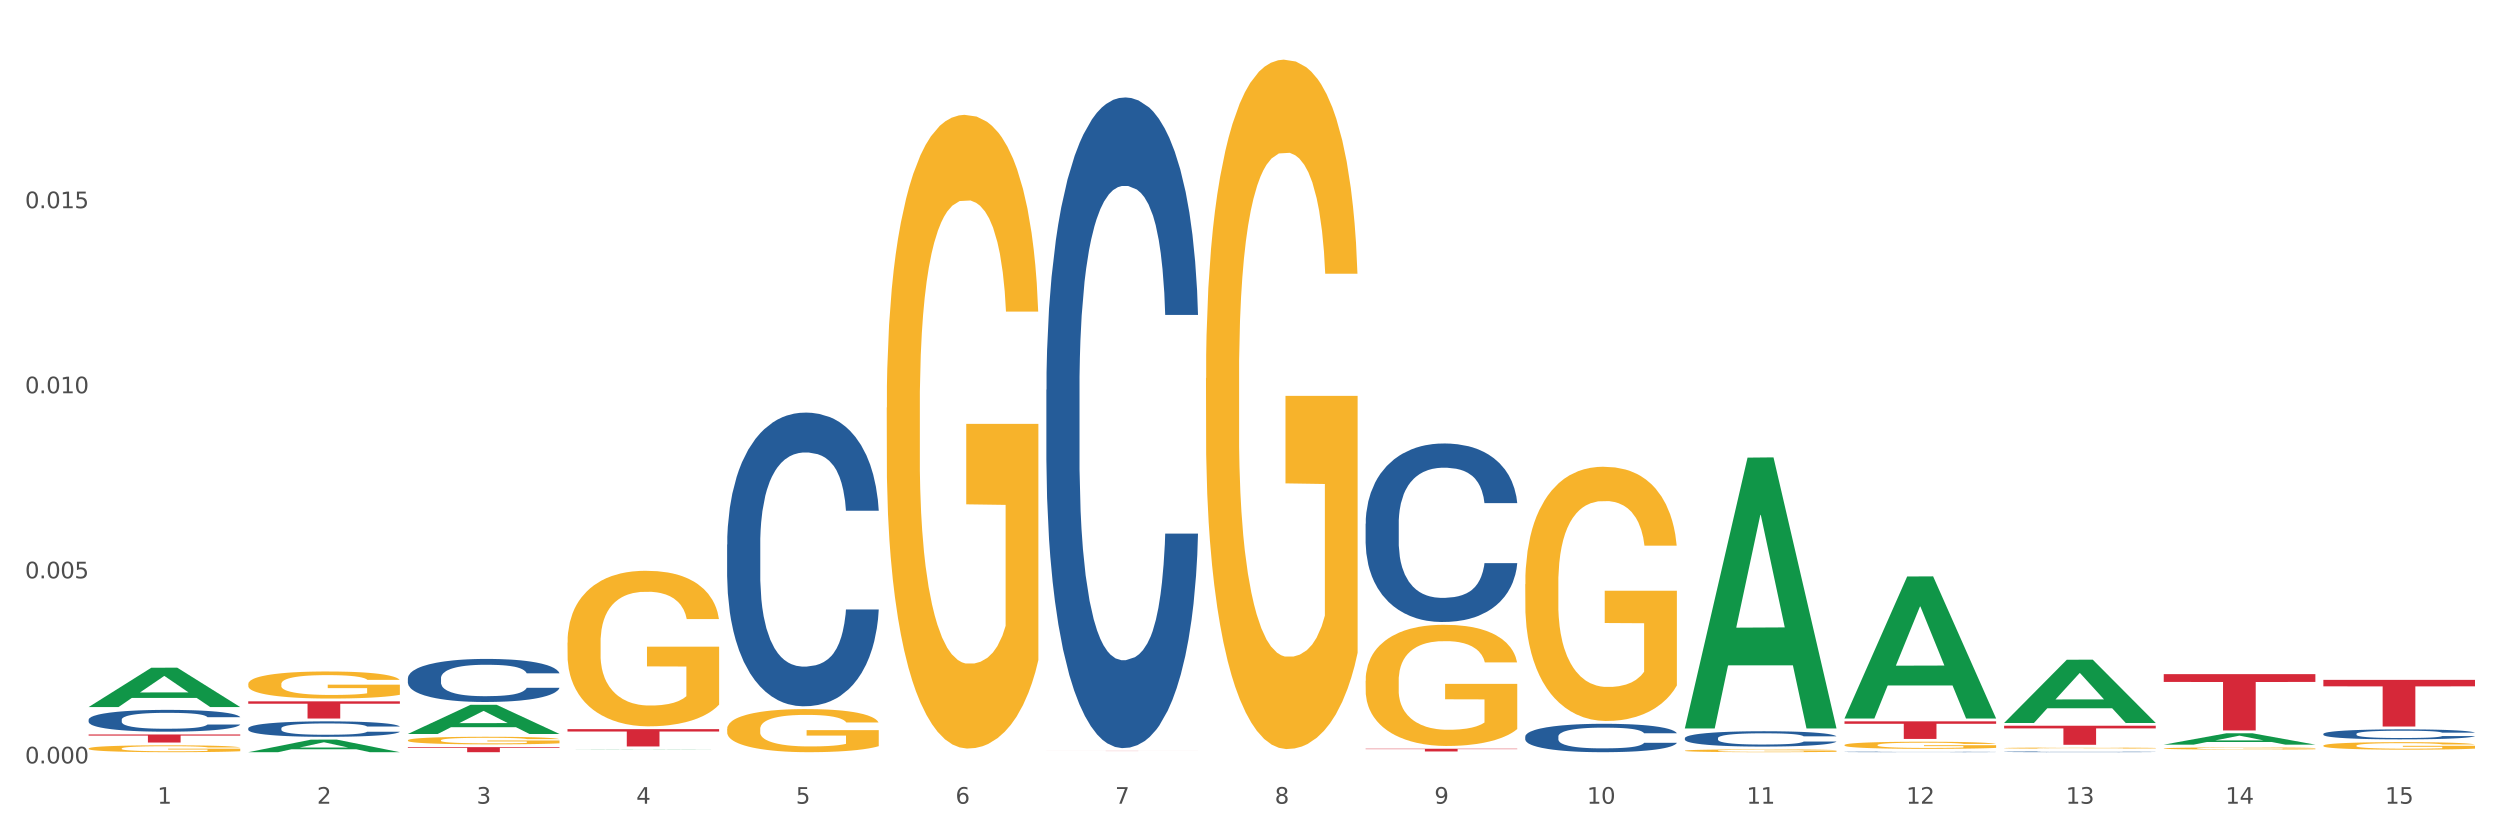 <?xml version="1.0" encoding="utf-8" standalone="no"?>
<!DOCTYPE svg PUBLIC "-//W3C//DTD SVG 1.1//EN"
  "http://www.w3.org/Graphics/SVG/1.1/DTD/svg11.dtd">
<svg xmlns:xlink="http://www.w3.org/1999/xlink" width="1080pt" height="360pt" viewBox="0 0 1080 360" xmlns="http://www.w3.org/2000/svg" version="1.1">
 <rect x="0" y="0" width="1080" height="360" fill="#333333" stroke="none"/>
 <defs>
  <style type="text/css">*{stroke-linejoin: round; stroke-linecap: butt}</style>
 </defs>
 <g id="figure_1">
  <g id="patch_1">
   <path d="M 0 360 
L 1080 360 
L 1080 0 
L 0 0 
z
" style="fill: #ffffff; stroke: #ffffff; stroke-linejoin: miter"/>
  </g>
  <g id="axes_1">
   <g id="matplotlib.axis_1">
    <g id="xtick_1">
     <g id="text_1">
      <!-- 1 -->
      <g style="fill: #4d4d4d" transform="translate(67.984 347.204) scale(0.096 -0.096)">
       <defs>
        <path id="DejaVuSans-31" d="M 794 531 
L 1825 531 
L 1825 4091 
L 703 3866 
L 703 4441 
L 1819 4666 
L 2450 4666 
L 2450 531 
L 3481 531 
L 3481 0 
L 794 0 
L 794 531 
z
" transform="scale(0.016)"/>
       </defs>
       <use xlink:href="#DejaVuSans-31"/>
      </g>
     </g>
    </g>
    <g id="xtick_2">
     <g id="text_2">
      <!-- 2 -->
      <g style="fill: #4d4d4d" transform="translate(136.942 347.204) scale(0.096 -0.096)">
       <defs>
        <path id="DejaVuSans-32" d="M 1228 531 
L 3431 531 
L 3431 0 
L 469 0 
L 469 531 
Q 828 903 1448 1529 
Q 2069 2156 2228 2338 
Q 2531 2678 2651 2914 
Q 2772 3150 2772 3378 
Q 2772 3750 2511 3984 
Q 2250 4219 1831 4219 
Q 1534 4219 1204 4116 
Q 875 4013 500 3803 
L 500 4441 
Q 881 4594 1212 4672 
Q 1544 4750 1819 4750 
Q 2544 4750 2975 4387 
Q 3406 4025 3406 3419 
Q 3406 3131 3298 2873 
Q 3191 2616 2906 2266 
Q 2828 2175 2409 1742 
Q 1991 1309 1228 531 
z
" transform="scale(0.016)"/>
       </defs>
       <use xlink:href="#DejaVuSans-32"/>
      </g>
     </g>
    </g>
    <g id="xtick_3">
     <g id="text_3">
      <!-- 3 -->
      <g style="fill: #4d4d4d" transform="translate(205.899 347.204) scale(0.096 -0.096)">
       <defs>
        <path id="DejaVuSans-33" d="M 2597 2516 
Q 3050 2419 3304 2112 
Q 3559 1806 3559 1356 
Q 3559 666 3084 287 
Q 2609 -91 1734 -91 
Q 1441 -91 1130 -33 
Q 819 25 488 141 
L 488 750 
Q 750 597 1062 519 
Q 1375 441 1716 441 
Q 2309 441 2620 675 
Q 2931 909 2931 1356 
Q 2931 1769 2642 2001 
Q 2353 2234 1838 2234 
L 1294 2234 
L 1294 2753 
L 1863 2753 
Q 2328 2753 2575 2939 
Q 2822 3125 2822 3475 
Q 2822 3834 2567 4026 
Q 2313 4219 1838 4219 
Q 1578 4219 1281 4162 
Q 984 4106 628 3988 
L 628 4550 
Q 988 4650 1302 4700 
Q 1616 4750 1894 4750 
Q 2613 4750 3031 4423 
Q 3450 4097 3450 3541 
Q 3450 3153 3228 2886 
Q 3006 2619 2597 2516 
z
" transform="scale(0.016)"/>
       </defs>
       <use xlink:href="#DejaVuSans-33"/>
      </g>
     </g>
    </g>
    <g id="xtick_4">
     <g id="text_4">
      <!-- 4 -->
      <g style="fill: #4d4d4d" transform="translate(274.857 347.204) scale(0.096 -0.096)">
       <defs>
        <path id="DejaVuSans-34" d="M 2419 4116 
L 825 1625 
L 2419 1625 
L 2419 4116 
z
M 2253 4666 
L 3047 4666 
L 3047 1625 
L 3713 1625 
L 3713 1100 
L 3047 1100 
L 3047 0 
L 2419 0 
L 2419 1100 
L 313 1100 
L 313 1709 
L 2253 4666 
z
" transform="scale(0.016)"/>
       </defs>
       <use xlink:href="#DejaVuSans-34"/>
      </g>
     </g>
    </g>
    <g id="xtick_5">
     <g id="text_5">
      <!-- 5 -->
      <g style="fill: #4d4d4d" transform="translate(343.815 347.204) scale(0.096 -0.096)">
       <defs>
        <path id="DejaVuSans-35" d="M 691 4666 
L 3169 4666 
L 3169 4134 
L 1269 4134 
L 1269 2991 
Q 1406 3038 1543 3061 
Q 1681 3084 1819 3084 
Q 2600 3084 3056 2656 
Q 3513 2228 3513 1497 
Q 3513 744 3044 326 
Q 2575 -91 1722 -91 
Q 1428 -91 1123 -41 
Q 819 9 494 109 
L 494 744 
Q 775 591 1075 516 
Q 1375 441 1709 441 
Q 2250 441 2565 725 
Q 2881 1009 2881 1497 
Q 2881 1984 2565 2268 
Q 2250 2553 1709 2553 
Q 1456 2553 1204 2497 
Q 953 2441 691 2322 
L 691 4666 
z
" transform="scale(0.016)"/>
       </defs>
       <use xlink:href="#DejaVuSans-35"/>
      </g>
     </g>
    </g>
    <g id="xtick_6">
     <g id="text_6">
      <!-- 6 -->
      <g style="fill: #4d4d4d" transform="translate(412.772 347.204) scale(0.096 -0.096)">
       <defs>
        <path id="DejaVuSans-36" d="M 2113 2584 
Q 1688 2584 1439 2293 
Q 1191 2003 1191 1497 
Q 1191 994 1439 701 
Q 1688 409 2113 409 
Q 2538 409 2786 701 
Q 3034 994 3034 1497 
Q 3034 2003 2786 2293 
Q 2538 2584 2113 2584 
z
M 3366 4563 
L 3366 3988 
Q 3128 4100 2886 4159 
Q 2644 4219 2406 4219 
Q 1781 4219 1451 3797 
Q 1122 3375 1075 2522 
Q 1259 2794 1537 2939 
Q 1816 3084 2150 3084 
Q 2853 3084 3261 2657 
Q 3669 2231 3669 1497 
Q 3669 778 3244 343 
Q 2819 -91 2113 -91 
Q 1303 -91 875 529 
Q 447 1150 447 2328 
Q 447 3434 972 4092 
Q 1497 4750 2381 4750 
Q 2619 4750 2861 4703 
Q 3103 4656 3366 4563 
z
" transform="scale(0.016)"/>
       </defs>
       <use xlink:href="#DejaVuSans-36"/>
      </g>
     </g>
    </g>
    <g id="xtick_7">
     <g id="text_7">
      <!-- 7 -->
      <g style="fill: #4d4d4d" transform="translate(481.73 347.204) scale(0.096 -0.096)">
       <defs>
        <path id="DejaVuSans-37" d="M 525 4666 
L 3525 4666 
L 3525 4397 
L 1831 0 
L 1172 0 
L 2766 4134 
L 525 4134 
L 525 4666 
z
" transform="scale(0.016)"/>
       </defs>
       <use xlink:href="#DejaVuSans-37"/>
      </g>
     </g>
    </g>
    <g id="xtick_8">
     <g id="text_8">
      <!-- 8 -->
      <g style="fill: #4d4d4d" transform="translate(550.688 347.204) scale(0.096 -0.096)">
       <defs>
        <path id="DejaVuSans-38" d="M 2034 2216 
Q 1584 2216 1326 1975 
Q 1069 1734 1069 1313 
Q 1069 891 1326 650 
Q 1584 409 2034 409 
Q 2484 409 2743 651 
Q 3003 894 3003 1313 
Q 3003 1734 2745 1975 
Q 2488 2216 2034 2216 
z
M 1403 2484 
Q 997 2584 770 2862 
Q 544 3141 544 3541 
Q 544 4100 942 4425 
Q 1341 4750 2034 4750 
Q 2731 4750 3128 4425 
Q 3525 4100 3525 3541 
Q 3525 3141 3298 2862 
Q 3072 2584 2669 2484 
Q 3125 2378 3379 2068 
Q 3634 1759 3634 1313 
Q 3634 634 3220 271 
Q 2806 -91 2034 -91 
Q 1263 -91 848 271 
Q 434 634 434 1313 
Q 434 1759 690 2068 
Q 947 2378 1403 2484 
z
M 1172 3481 
Q 1172 3119 1398 2916 
Q 1625 2713 2034 2713 
Q 2441 2713 2670 2916 
Q 2900 3119 2900 3481 
Q 2900 3844 2670 4047 
Q 2441 4250 2034 4250 
Q 1625 4250 1398 4047 
Q 1172 3844 1172 3481 
z
" transform="scale(0.016)"/>
       </defs>
       <use xlink:href="#DejaVuSans-38"/>
      </g>
     </g>
    </g>
    <g id="xtick_9">
     <g id="text_9">
      <!-- 9 -->
      <g style="fill: #4d4d4d" transform="translate(619.645 347.204) scale(0.096 -0.096)">
       <defs>
        <path id="DejaVuSans-39" d="M 703 97 
L 703 672 
Q 941 559 1184 500 
Q 1428 441 1663 441 
Q 2288 441 2617 861 
Q 2947 1281 2994 2138 
Q 2813 1869 2534 1725 
Q 2256 1581 1919 1581 
Q 1219 1581 811 2004 
Q 403 2428 403 3163 
Q 403 3881 828 4315 
Q 1253 4750 1959 4750 
Q 2769 4750 3195 4129 
Q 3622 3509 3622 2328 
Q 3622 1225 3098 567 
Q 2575 -91 1691 -91 
Q 1453 -91 1209 -44 
Q 966 3 703 97 
z
M 1959 2075 
Q 2384 2075 2632 2365 
Q 2881 2656 2881 3163 
Q 2881 3666 2632 3958 
Q 2384 4250 1959 4250 
Q 1534 4250 1286 3958 
Q 1038 3666 1038 3163 
Q 1038 2656 1286 2365 
Q 1534 2075 1959 2075 
z
" transform="scale(0.016)"/>
       </defs>
       <use xlink:href="#DejaVuSans-39"/>
      </g>
     </g>
    </g>
    <g id="xtick_10">
     <g id="text_10">
      <!-- 10 -->
      <g style="fill: #4d4d4d" transform="translate(685.549 347.204) scale(0.096 -0.096)">
       <defs>
        <path id="DejaVuSans-30" d="M 2034 4250 
Q 1547 4250 1301 3770 
Q 1056 3291 1056 2328 
Q 1056 1369 1301 889 
Q 1547 409 2034 409 
Q 2525 409 2770 889 
Q 3016 1369 3016 2328 
Q 3016 3291 2770 3770 
Q 2525 4250 2034 4250 
z
M 2034 4750 
Q 2819 4750 3233 4129 
Q 3647 3509 3647 2328 
Q 3647 1150 3233 529 
Q 2819 -91 2034 -91 
Q 1250 -91 836 529 
Q 422 1150 422 2328 
Q 422 3509 836 4129 
Q 1250 4750 2034 4750 
z
" transform="scale(0.016)"/>
       </defs>
       <use xlink:href="#DejaVuSans-31"/>
       <use xlink:href="#DejaVuSans-30" transform="translate(63.623 0)"/>
      </g>
     </g>
    </g>
    <g id="xtick_11">
     <g id="text_11">
      <!-- 11 -->
      <g style="fill: #4d4d4d" transform="translate(754.506 347.204) scale(0.096 -0.096)">
       <use xlink:href="#DejaVuSans-31"/>
       <use xlink:href="#DejaVuSans-31" transform="translate(63.623 0)"/>
      </g>
     </g>
    </g>
    <g id="xtick_12">
     <g id="text_12">
      <!-- 12 -->
      <g style="fill: #4d4d4d" transform="translate(823.464 347.204) scale(0.096 -0.096)">
       <use xlink:href="#DejaVuSans-31"/>
       <use xlink:href="#DejaVuSans-32" transform="translate(63.623 0)"/>
      </g>
     </g>
    </g>
    <g id="xtick_13">
     <g id="text_13">
      <!-- 13 -->
      <g style="fill: #4d4d4d" transform="translate(892.422 347.204) scale(0.096 -0.096)">
       <use xlink:href="#DejaVuSans-31"/>
       <use xlink:href="#DejaVuSans-33" transform="translate(63.623 0)"/>
      </g>
     </g>
    </g>
    <g id="xtick_14">
     <g id="text_14">
      <!-- 14 -->
      <g style="fill: #4d4d4d" transform="translate(961.379 347.204) scale(0.096 -0.096)">
       <use xlink:href="#DejaVuSans-31"/>
       <use xlink:href="#DejaVuSans-34" transform="translate(63.623 0)"/>
      </g>
     </g>
    </g>
    <g id="xtick_15">
     <g id="text_15">
      <!-- 15 -->
      <g style="fill: #4d4d4d" transform="translate(1030.337 347.204) scale(0.096 -0.096)">
       <use xlink:href="#DejaVuSans-31"/>
       <use xlink:href="#DejaVuSans-35" transform="translate(63.623 0)"/>
      </g>
     </g>
    </g>
    <g id="xtick_16"/>
    <g id="xtick_17"/>
    <g id="xtick_18"/>
    <g id="xtick_19"/>
    <g id="xtick_20"/>
    <g id="xtick_21"/>
    <g id="xtick_22"/>
    <g id="xtick_23"/>
    <g id="xtick_24"/>
    <g id="xtick_25"/>
    <g id="xtick_26"/>
    <g id="xtick_27"/>
    <g id="xtick_28"/>
    <g id="xtick_29"/>
   </g>
   <g id="matplotlib.axis_2">
    <g id="ytick_1">
     <g id="text_16">
      <!-- 0.000 -->
      <g style="fill: #4d4d4d" transform="translate(10.8 329.798) scale(0.096 -0.096)">
       <defs>
        <path id="DejaVuSans-2e" d="M 684 794 
L 1344 794 
L 1344 0 
L 684 0 
L 684 794 
z
" transform="scale(0.016)"/>
       </defs>
       <use xlink:href="#DejaVuSans-30"/>
       <use xlink:href="#DejaVuSans-2e" transform="translate(63.623 0)"/>
       <use xlink:href="#DejaVuSans-30" transform="translate(95.41 0)"/>
       <use xlink:href="#DejaVuSans-30" transform="translate(159.033 0)"/>
       <use xlink:href="#DejaVuSans-30" transform="translate(222.656 0)"/>
      </g>
     </g>
    </g>
    <g id="ytick_2">
     <g id="text_17">
      <!-- 0.005 -->
      <g style="fill: #4d4d4d" transform="translate(10.8 249.847) scale(0.096 -0.096)">
       <use xlink:href="#DejaVuSans-30"/>
       <use xlink:href="#DejaVuSans-2e" transform="translate(63.623 0)"/>
       <use xlink:href="#DejaVuSans-30" transform="translate(95.41 0)"/>
       <use xlink:href="#DejaVuSans-30" transform="translate(159.033 0)"/>
       <use xlink:href="#DejaVuSans-35" transform="translate(222.656 0)"/>
      </g>
     </g>
    </g>
    <g id="ytick_3">
     <g id="text_18">
      <!-- 0.010 -->
      <g style="fill: #4d4d4d" transform="translate(10.8 169.896) scale(0.096 -0.096)">
       <use xlink:href="#DejaVuSans-30"/>
       <use xlink:href="#DejaVuSans-2e" transform="translate(63.623 0)"/>
       <use xlink:href="#DejaVuSans-30" transform="translate(95.41 0)"/>
       <use xlink:href="#DejaVuSans-31" transform="translate(159.033 0)"/>
       <use xlink:href="#DejaVuSans-30" transform="translate(222.656 0)"/>
      </g>
     </g>
    </g>
    <g id="ytick_4">
     <g id="text_19">
      <!-- 0.015 -->
      <g style="fill: #4d4d4d" transform="translate(10.8 89.945) scale(0.096 -0.096)">
       <use xlink:href="#DejaVuSans-30"/>
       <use xlink:href="#DejaVuSans-2e" transform="translate(63.623 0)"/>
       <use xlink:href="#DejaVuSans-30" transform="translate(95.41 0)"/>
       <use xlink:href="#DejaVuSans-31" transform="translate(159.033 0)"/>
       <use xlink:href="#DejaVuSans-35" transform="translate(222.656 0)"/>
      </g>
     </g>
    </g>
    <g id="ytick_5"/>
    <g id="ytick_6"/>
    <g id="ytick_7"/>
    <g id="ytick_8"/>
   </g>
   <g id="PolyCollection_1">
    <path d="M 38.283 305.433 
L 38.351 305.417 
L 65.365 288.455 
L 76.576 288.439 
L 103.793 305.465 
L 90.826 305.465 
L 84.95 301.5 
L 57.058 301.5 
L 56.855 301.564 
L 51.182 305.465 
L 38.283 305.465 
L 38.283 305.433 
L 60.57 299.134 
L 81.438 299.118 
L 71.105 292.068 
L 70.97 292.036 
L 70.835 292.084 
L 60.502 299.118 
L 60.57 299.134 
L 38.283 305.433 
z
" clip-path="url(#p00de252a09)" style="fill: #109648"/>
    <path d="M 727.86 324.293 
L 727.937 324.292 
L 727.937 324.252 
L 728.092 324.217 
L 728.865 324.134 
L 730.025 324.065 
L 730.876 324.028 
L 731.727 323.998 
L 732.732 323.968 
L 733.97 323.936 
L 736.213 323.891 
L 737.605 323.867 
L 739.306 323.843 
L 742.4 323.807 
L 744.643 323.787 
L 746.963 323.77 
L 750.753 323.75 
L 753.228 323.741 
L 755.858 323.735 
L 759.029 323.73 
L 761.427 323.729 
L 766.686 323.732 
L 771.172 323.742 
L 773.337 323.75 
L 776.122 323.764 
L 777.591 323.773 
L 779.989 323.79 
L 782.464 323.814 
L 784.166 323.834 
L 786.718 323.872 
L 788.651 323.91 
L 790.43 323.956 
L 791.358 323.989 
L 792.055 324.019 
L 792.673 324.053 
L 793.292 324.108 
L 779.37 324.108 
L 778.829 324.069 
L 777.978 324.032 
L 776.741 323.997 
L 775.658 323.974 
L 773.802 323.946 
L 772.1 323.929 
L 770.321 323.915 
L 768.155 323.904 
L 766.454 323.898 
L 764.056 323.894 
L 759.338 323.895 
L 756.167 323.904 
L 754.002 323.915 
L 752.609 323.925 
L 751.372 323.936 
L 749.98 323.952 
L 748.356 323.975 
L 747.195 323.997 
L 746.035 324.023 
L 745.107 324.05 
L 744.256 324.081 
L 743.56 324.115 
L 743.019 324.149 
L 742.555 324.192 
L 742.168 324.262 
L 742.168 324.415 
L 742.323 324.449 
L 742.71 324.495 
L 743.174 324.529 
L 743.947 324.571 
L 744.643 324.598 
L 745.958 324.639 
L 747.427 324.672 
L 748.588 324.693 
L 749.748 324.711 
L 751.759 324.736 
L 754.002 324.756 
L 755.935 324.768 
L 758.565 324.779 
L 760.344 324.783 
L 761.891 324.786 
L 765.68 324.786 
L 768.387 324.782 
L 771.404 324.775 
L 773.724 324.764 
L 775.658 324.752 
L 777.823 324.732 
L 779.216 324.713 
L 779.216 324.48 
L 762.2 324.479 
L 762.2 324.324 
L 793.369 324.324 
L 793.369 324.779 
L 792.055 324.802 
L 790.585 324.824 
L 789.038 324.843 
L 786.718 324.866 
L 783.933 324.888 
L 781.458 324.904 
L 778.829 324.917 
L 775.735 324.929 
L 771.713 324.941 
L 769.238 324.945 
L 766.145 324.948 
L 762.509 324.95 
L 759.338 324.947 
L 756.245 324.942 
L 752.996 324.932 
L 749.825 324.917 
L 747.427 324.903 
L 745.03 324.885 
L 742.477 324.861 
L 740.467 324.839 
L 738.92 324.819 
L 737.218 324.793 
L 735.362 324.76 
L 733.97 324.73 
L 732.732 324.699 
L 731.417 324.659 
L 730.489 324.624 
L 729.561 324.581 
L 729.02 324.548 
L 728.401 324.498 
L 727.937 324.428 
L 727.86 324.293 
z
" clip-path="url(#p00de252a09)" style="fill: #f7b32b"/>
    <path d="M 865.775 323.173 
L 865.852 323.172 
L 865.852 323.156 
L 866.007 323.142 
L 866.78 323.109 
L 867.941 323.081 
L 868.791 323.066 
L 869.642 323.054 
L 870.648 323.042 
L 871.885 323.03 
L 874.128 323.011 
L 875.52 323.002 
L 877.222 322.992 
L 880.315 322.978 
L 882.558 322.97 
L 884.879 322.963 
L 888.669 322.955 
L 891.144 322.951 
L 893.773 322.949 
L 896.944 322.947 
L 899.342 322.946 
L 904.601 322.948 
L 909.087 322.952 
L 911.253 322.955 
L 914.037 322.96 
L 915.507 322.964 
L 917.904 322.971 
L 920.379 322.98 
L 922.081 322.988 
L 924.633 323.004 
L 926.567 323.019 
L 928.346 323.038 
L 929.274 323.051 
L 929.97 323.063 
L 930.589 323.077 
L 931.207 323.098 
L 917.286 323.098 
L 916.744 323.083 
L 915.893 323.068 
L 914.656 323.054 
L 913.573 323.045 
L 911.717 323.034 
L 910.015 323.026 
L 908.236 323.021 
L 906.071 323.017 
L 904.369 323.014 
L 901.972 323.013 
L 897.254 323.013 
L 894.083 323.017 
L 891.917 323.021 
L 890.525 323.025 
L 889.287 323.03 
L 887.895 323.036 
L 886.271 323.045 
L 885.111 323.054 
L 883.951 323.064 
L 883.022 323.075 
L 882.172 323.088 
L 881.476 323.101 
L 880.934 323.115 
L 880.47 323.132 
L 880.083 323.16 
L 880.083 323.221 
L 880.238 323.235 
L 880.625 323.254 
L 881.089 323.268 
L 881.862 323.284 
L 882.558 323.295 
L 883.873 323.311 
L 885.343 323.325 
L 886.503 323.333 
L 887.663 323.34 
L 889.674 323.35 
L 891.917 323.358 
L 893.851 323.363 
L 896.48 323.368 
L 898.259 323.369 
L 899.806 323.37 
L 903.596 323.37 
L 906.303 323.369 
L 909.319 323.366 
L 911.639 323.362 
L 913.573 323.357 
L 915.739 323.349 
L 917.131 323.341 
L 917.131 323.248 
L 900.115 323.247 
L 900.115 323.185 
L 931.285 323.185 
L 931.285 323.368 
L 929.97 323.377 
L 928.5 323.386 
L 926.953 323.393 
L 924.633 323.403 
L 921.849 323.412 
L 919.374 323.418 
L 916.744 323.423 
L 913.65 323.428 
L 909.629 323.433 
L 907.154 323.434 
L 904.06 323.436 
L 900.425 323.436 
L 897.254 323.435 
L 894.16 323.433 
L 890.911 323.429 
L 887.74 323.423 
L 885.343 323.417 
L 882.945 323.41 
L 880.393 323.401 
L 878.382 323.392 
L 876.835 323.384 
L 875.133 323.374 
L 873.277 323.36 
L 871.885 323.348 
L 870.648 323.335 
L 869.333 323.319 
L 868.405 323.306 
L 867.476 323.288 
L 866.935 323.275 
L 866.316 323.255 
L 865.852 323.227 
L 865.775 323.173 
z
" clip-path="url(#p00de252a09)" style="fill: #f7b32b"/>
    <path d="M 796.817 321.854 
L 796.895 321.851 
L 796.895 321.75 
L 797.049 321.662 
L 797.823 321.451 
L 798.983 321.276 
L 799.834 321.183 
L 800.684 321.107 
L 801.69 321.031 
L 802.927 320.952 
L 805.17 320.836 
L 806.563 320.777 
L 808.264 320.715 
L 811.358 320.625 
L 813.601 320.574 
L 815.921 320.532 
L 819.711 320.481 
L 822.186 320.459 
L 824.816 320.442 
L 827.987 320.431 
L 830.384 320.428 
L 835.644 320.436 
L 840.129 320.462 
L 842.295 320.481 
L 845.079 320.515 
L 846.549 320.538 
L 848.947 320.583 
L 851.422 320.642 
L 853.123 320.693 
L 855.676 320.788 
L 857.609 320.884 
L 859.388 321.003 
L 860.316 321.084 
L 861.012 321.161 
L 861.631 321.248 
L 862.25 321.386 
L 848.328 321.386 
L 847.786 321.287 
L 846.936 321.194 
L 845.698 321.104 
L 844.615 321.048 
L 842.759 320.977 
L 841.058 320.932 
L 839.279 320.898 
L 837.113 320.87 
L 835.412 320.856 
L 833.014 320.845 
L 828.296 320.848 
L 825.125 320.87 
L 822.959 320.898 
L 821.567 320.924 
L 820.33 320.952 
L 818.937 320.991 
L 817.313 321.051 
L 816.153 321.104 
L 814.993 321.172 
L 814.065 321.239 
L 813.214 321.318 
L 812.518 321.403 
L 811.977 321.49 
L 811.512 321.597 
L 811.126 321.775 
L 811.126 322.161 
L 811.28 322.248 
L 811.667 322.364 
L 812.131 322.451 
L 812.905 322.556 
L 813.601 322.626 
L 814.916 322.728 
L 816.385 322.812 
L 817.545 322.866 
L 818.705 322.911 
L 820.716 322.973 
L 822.959 323.024 
L 824.893 323.055 
L 827.523 323.083 
L 829.301 323.094 
L 830.848 323.1 
L 834.638 323.1 
L 837.345 323.091 
L 840.362 323.071 
L 842.682 323.046 
L 844.615 323.015 
L 846.781 322.964 
L 848.173 322.916 
L 848.173 322.327 
L 831.158 322.325 
L 831.158 321.933 
L 862.327 321.933 
L 862.327 323.083 
L 861.012 323.142 
L 859.543 323.195 
L 857.996 323.243 
L 855.676 323.303 
L 852.891 323.359 
L 850.416 323.398 
L 847.786 323.432 
L 844.693 323.463 
L 840.671 323.491 
L 838.196 323.503 
L 835.102 323.511 
L 831.467 323.514 
L 828.296 323.508 
L 825.202 323.494 
L 821.954 323.469 
L 818.783 323.432 
L 816.385 323.396 
L 813.987 323.35 
L 811.435 323.291 
L 809.424 323.235 
L 807.877 323.184 
L 806.176 323.119 
L 804.32 323.035 
L 802.927 322.959 
L 801.69 322.88 
L 800.375 322.778 
L 799.447 322.691 
L 798.519 322.581 
L 797.977 322.499 
L 797.359 322.372 
L 796.895 322.195 
L 796.817 321.854 
z
" clip-path="url(#p00de252a09)" style="fill: #f7b32b"/>
    <path d="M 865.775 313.531 
L 931.285 313.531 
L 931.285 314.673 
L 905.515 314.68 
L 905.515 321.745 
L 891.389 321.745 
L 891.389 314.68 
L 865.775 314.673 
L 865.775 313.539 
L 865.775 313.531 
z
" clip-path="url(#p00de252a09)" style="fill: #d62839"/>
    <path d="M 796.817 311.618 
L 862.327 311.618 
L 862.327 312.675 
L 836.558 312.682 
L 836.558 319.226 
L 822.431 319.226 
L 822.431 312.682 
L 796.817 312.675 
L 796.817 311.625 
L 796.817 311.618 
z
" clip-path="url(#p00de252a09)" style="fill: #d62839"/>
    <path d="M 1003.69 293.699 
L 1069.2 293.699 
L 1069.2 296.503 
L 1043.431 296.522 
L 1043.431 313.877 
L 1029.304 313.877 
L 1029.304 296.522 
L 1003.69 296.503 
L 1003.69 293.718 
L 1003.69 293.699 
z
" clip-path="url(#p00de252a09)" style="fill: #d62839"/>
    <path d="M 934.733 291.215 
L 1000.242 291.215 
L 1000.242 294.599 
L 974.473 294.622 
L 974.473 315.568 
L 960.347 315.568 
L 960.347 294.622 
L 934.733 294.599 
L 934.733 291.238 
L 934.733 291.215 
z
" clip-path="url(#p00de252a09)" style="fill: #d62839"/>
    <path d="M 452.029 324.394 
L 517.539 324.394 
L 517.539 324.402 
L 491.769 324.402 
L 491.769 324.453 
L 477.643 324.453 
L 477.643 324.402 
L 452.029 324.402 
L 452.029 324.394 
L 452.029 324.394 
z
" clip-path="url(#p00de252a09)" style="fill: #d62839"/>
    <path d="M 589.944 323.466 
L 655.454 323.466 
L 655.454 323.629 
L 629.685 323.631 
L 629.685 324.641 
L 615.558 324.641 
L 615.558 323.631 
L 589.944 323.629 
L 589.944 323.467 
L 589.944 323.466 
z
" clip-path="url(#p00de252a09)" style="fill: #d62839"/>
    <path d="M 245.156 314.98 
L 310.666 314.98 
L 310.666 316.022 
L 284.897 316.029 
L 284.897 322.479 
L 270.77 322.479 
L 270.77 316.029 
L 245.156 316.022 
L 245.156 314.987 
L 245.156 314.98 
z
" clip-path="url(#p00de252a09)" style="fill: #d62839"/>
    <path d="M 176.198 322.774 
L 241.708 322.774 
L 241.708 323.076 
L 215.939 323.078 
L 215.939 324.95 
L 201.812 324.95 
L 201.812 323.078 
L 176.198 323.076 
L 176.198 322.776 
L 176.198 322.774 
z
" clip-path="url(#p00de252a09)" style="fill: #d62839"/>
    <path d="M 38.283 317.293 
L 103.793 317.293 
L 103.793 317.776 
L 78.024 317.779 
L 78.024 320.771 
L 63.897 320.771 
L 63.897 317.779 
L 38.283 317.776 
L 38.283 317.296 
L 38.283 317.293 
z
" clip-path="url(#p00de252a09)" style="fill: #d62839"/>
    <path d="M 107.241 302.981 
L 172.75 302.981 
L 172.75 304.015 
L 146.981 304.022 
L 146.981 310.42 
L 132.855 310.42 
L 132.855 304.022 
L 107.241 304.015 
L 107.241 302.988 
L 107.241 302.981 
z
" clip-path="url(#p00de252a09)" style="fill: #d62839"/>
    <path d="M 107.241 324.939 
L 107.308 324.934 
L 134.323 319.523 
L 145.533 319.518 
L 172.75 324.95 
L 159.784 324.95 
L 153.908 323.685 
L 126.016 323.685 
L 125.813 323.705 
L 120.14 324.95 
L 107.241 324.95 
L 107.241 324.939 
L 129.527 322.93 
L 150.396 322.925 
L 140.063 320.675 
L 139.928 320.665 
L 139.793 320.68 
L 129.46 322.925 
L 129.527 322.93 
L 107.241 324.939 
z
" clip-path="url(#p00de252a09)" style="fill: #109648"/>
    <path d="M 934.733 323.319 
L 934.81 323.318 
L 934.81 323.287 
L 934.965 323.261 
L 935.738 323.199 
L 936.898 323.146 
L 937.749 323.119 
L 938.6 323.096 
L 939.605 323.073 
L 940.843 323.05 
L 943.086 323.016 
L 944.478 322.998 
L 946.179 322.979 
L 949.273 322.953 
L 951.516 322.937 
L 953.836 322.925 
L 957.626 322.91 
L 960.101 322.903 
L 962.731 322.898 
L 965.902 322.895 
L 968.3 322.894 
L 973.559 322.896 
L 978.045 322.904 
L 980.21 322.91 
L 982.995 322.92 
L 984.464 322.927 
L 986.862 322.94 
L 989.337 322.958 
L 991.038 322.973 
L 993.591 323.001 
L 995.524 323.03 
L 997.303 323.065 
L 998.231 323.089 
L 998.928 323.112 
L 999.546 323.138 
L 1000.165 323.179 
L 986.243 323.179 
L 985.702 323.15 
L 984.851 323.122 
L 983.614 323.095 
L 982.531 323.078 
L 980.674 323.058 
L 978.973 323.044 
L 977.194 323.034 
L 975.028 323.026 
L 973.327 323.021 
L 970.929 323.018 
L 966.211 323.019 
L 963.04 323.026 
L 960.875 323.034 
L 959.482 323.042 
L 958.245 323.05 
L 956.853 323.062 
L 955.229 323.079 
L 954.068 323.095 
L 952.908 323.115 
L 951.98 323.136 
L 951.129 323.159 
L 950.433 323.184 
L 949.892 323.21 
L 949.428 323.242 
L 949.041 323.295 
L 949.041 323.41 
L 949.196 323.436 
L 949.582 323.47 
L 950.047 323.496 
L 950.82 323.528 
L 951.516 323.548 
L 952.831 323.579 
L 954.3 323.604 
L 955.461 323.62 
L 956.621 323.633 
L 958.632 323.652 
L 960.875 323.667 
L 962.808 323.676 
L 965.438 323.684 
L 967.217 323.688 
L 968.764 323.689 
L 972.553 323.689 
L 975.26 323.687 
L 978.277 323.681 
L 980.597 323.674 
L 982.531 323.664 
L 984.696 323.649 
L 986.089 323.635 
L 986.089 323.46 
L 969.073 323.459 
L 969.073 323.342 
L 1000.242 323.342 
L 1000.242 323.684 
L 998.928 323.702 
L 997.458 323.718 
L 995.911 323.732 
L 993.591 323.75 
L 990.806 323.767 
L 988.331 323.778 
L 985.702 323.789 
L 982.608 323.798 
L 978.586 323.806 
L 976.111 323.809 
L 973.017 323.812 
L 969.382 323.813 
L 966.211 323.811 
L 963.118 323.807 
L 959.869 323.799 
L 956.698 323.789 
L 954.3 323.778 
L 951.903 323.764 
L 949.35 323.747 
L 947.34 323.73 
L 945.793 323.715 
L 944.091 323.695 
L 942.235 323.67 
L 940.843 323.648 
L 939.605 323.624 
L 938.29 323.594 
L 937.362 323.568 
L 936.434 323.535 
L 935.893 323.511 
L 935.274 323.473 
L 934.81 323.42 
L 934.733 323.319 
z
" clip-path="url(#p00de252a09)" style="fill: #f7b32b"/>
    <path d="M 796.817 310.301 
L 796.885 310.243 
L 823.899 249.044 
L 835.11 248.987 
L 862.327 310.416 
L 849.36 310.416 
L 843.485 296.111 
L 815.592 296.111 
L 815.39 296.342 
L 809.717 310.416 
L 796.817 310.416 
L 796.817 310.301 
L 819.104 287.575 
L 839.973 287.517 
L 829.64 262.08 
L 829.505 261.965 
L 829.37 262.138 
L 819.037 287.517 
L 819.104 287.575 
L 796.817 310.301 
z
" clip-path="url(#p00de252a09)" style="fill: #109648"/>
    <path d="M 658.902 318.189 
L 658.979 318.178 
L 658.979 317.864 
L 659.212 317.438 
L 660.063 316.653 
L 661.148 316.059 
L 663.006 315.363 
L 664.013 315.072 
L 665.329 314.747 
L 668.039 314.22 
L 671.137 313.771 
L 673.305 313.525 
L 674.931 313.368 
L 678.57 313.087 
L 680.661 312.964 
L 682.829 312.863 
L 684.688 312.796 
L 687.785 312.717 
L 690.263 312.684 
L 693.128 312.673 
L 695.529 312.684 
L 698.703 312.729 
L 703.349 312.863 
L 705.13 312.942 
L 707.531 313.076 
L 710.009 313.256 
L 712.022 313.435 
L 714.345 313.693 
L 716.746 314.029 
L 719.069 314.455 
L 720.695 314.848 
L 722.011 315.263 
L 723.173 315.767 
L 724.025 316.316 
L 724.412 316.776 
L 710.241 316.776 
L 709.854 316.361 
L 709.08 315.913 
L 708.305 315.61 
L 707.454 315.363 
L 706.137 315.083 
L 704.976 314.904 
L 703.04 314.691 
L 701.259 314.556 
L 699.787 314.478 
L 698.006 314.41 
L 694.212 314.343 
L 691.502 314.343 
L 689.798 314.366 
L 687.708 314.422 
L 685.927 314.5 
L 683.836 314.635 
L 682.21 314.78 
L 680.584 314.971 
L 679.654 315.106 
L 678.261 315.352 
L 677.331 315.554 
L 676.092 315.902 
L 675.396 316.148 
L 674.157 316.787 
L 673.615 317.258 
L 673.382 317.583 
L 673.227 317.942 
L 673.227 319.691 
L 673.692 320.476 
L 674.079 320.812 
L 674.699 321.194 
L 675.86 321.687 
L 677.564 322.169 
L 679.345 322.517 
L 680.816 322.73 
L 682.21 322.887 
L 683.604 323.01 
L 685.307 323.122 
L 686.701 323.189 
L 688.792 323.257 
L 691.27 323.29 
L 693.206 323.29 
L 697.155 323.234 
L 698.936 323.178 
L 700.639 323.1 
L 702.498 322.976 
L 703.969 322.842 
L 704.821 322.741 
L 706.215 322.528 
L 707.299 322.304 
L 708.228 322.046 
L 708.847 321.821 
L 709.544 321.485 
L 710.086 321.104 
L 710.241 320.902 
L 724.412 320.902 
L 724.102 321.306 
L 723.56 321.698 
L 722.476 322.225 
L 721.624 322.528 
L 720.308 322.898 
L 718.914 323.212 
L 716.978 323.559 
L 715.197 323.817 
L 713.339 324.041 
L 711.325 324.243 
L 707.686 324.523 
L 706.369 324.602 
L 703.582 324.736 
L 701.414 324.815 
L 698.239 324.893 
L 694.987 324.938 
L 691.579 324.95 
L 688.559 324.927 
L 685.23 324.86 
L 683.139 324.793 
L 680.816 324.692 
L 678.106 324.535 
L 675.55 324.344 
L 673.15 324.12 
L 670.904 323.862 
L 668.814 323.57 
L 666.103 323.088 
L 664.09 322.617 
L 662.619 322.18 
L 661.612 321.81 
L 660.605 321.339 
L 660.063 321.014 
L 659.212 320.229 
L 658.902 319.501 
L 658.902 318.189 
z
" clip-path="url(#p00de252a09)" style="fill: #255c99"/>
    <path d="M 589.944 226.232 
L 590.022 226.162 
L 590.022 224.19 
L 590.254 221.513 
L 591.106 216.583 
L 592.19 212.85 
L 594.048 208.483 
L 595.055 206.651 
L 596.371 204.609 
L 599.082 201.298 
L 602.179 198.481 
L 604.347 196.931 
L 605.973 195.945 
L 609.613 194.184 
L 611.703 193.409 
L 613.872 192.775 
L 615.73 192.353 
L 618.827 191.86 
L 621.305 191.648 
L 624.17 191.578 
L 626.571 191.648 
L 629.746 191.93 
L 634.392 192.775 
L 636.173 193.268 
L 638.573 194.114 
L 641.051 195.241 
L 643.064 196.368 
L 645.388 197.988 
L 647.788 200.101 
L 650.111 202.777 
L 651.737 205.242 
L 653.054 207.849 
L 654.215 211.018 
L 655.067 214.47 
L 655.454 217.358 
L 641.283 217.358 
L 640.896 214.751 
L 640.122 211.934 
L 639.348 210.032 
L 638.496 208.483 
L 637.179 206.722 
L 636.018 205.595 
L 634.082 204.256 
L 632.301 203.411 
L 630.83 202.918 
L 629.049 202.495 
L 625.255 202.073 
L 622.544 202.073 
L 620.841 202.214 
L 618.75 202.566 
L 616.969 203.059 
L 614.878 203.904 
L 613.252 204.82 
L 611.626 206.017 
L 610.697 206.863 
L 609.303 208.412 
L 608.374 209.68 
L 607.135 211.863 
L 606.438 213.413 
L 605.199 217.428 
L 604.657 220.386 
L 604.425 222.429 
L 604.27 224.683 
L 604.27 235.671 
L 604.734 240.601 
L 605.121 242.714 
L 605.741 245.109 
L 606.902 248.209 
L 608.606 251.237 
L 610.387 253.421 
L 611.858 254.759 
L 613.252 255.745 
L 614.646 256.52 
L 616.35 257.224 
L 617.743 257.647 
L 619.834 258.07 
L 622.312 258.281 
L 624.248 258.281 
L 628.197 257.929 
L 629.978 257.577 
L 631.682 257.083 
L 633.54 256.309 
L 635.011 255.463 
L 635.863 254.829 
L 637.257 253.491 
L 638.341 252.082 
L 639.27 250.462 
L 639.89 249.054 
L 640.587 246.941 
L 641.129 244.546 
L 641.283 243.278 
L 655.454 243.278 
L 655.144 245.814 
L 654.602 248.279 
L 653.518 251.589 
L 652.666 253.491 
L 651.35 255.816 
L 649.956 257.788 
L 648.02 259.971 
L 646.239 261.591 
L 644.381 263 
L 642.368 264.268 
L 638.728 266.029 
L 637.412 266.522 
L 634.624 267.367 
L 632.456 267.86 
L 629.281 268.353 
L 626.029 268.635 
L 622.622 268.705 
L 619.602 268.565 
L 616.272 268.142 
L 614.181 267.719 
L 611.858 267.085 
L 609.148 266.099 
L 606.593 264.902 
L 604.192 263.493 
L 601.947 261.873 
L 599.856 260.042 
L 597.146 257.013 
L 595.132 254.055 
L 593.661 251.308 
L 592.654 248.983 
L 591.648 246.025 
L 591.106 243.982 
L 590.254 239.052 
L 589.944 234.473 
L 589.944 226.232 
z
" clip-path="url(#p00de252a09)" style="fill: #255c99"/>
    <path d="M 658.902 252.387 
L 658.979 252.287 
L 658.979 248.675 
L 659.134 245.566 
L 659.907 238.042 
L 661.068 231.823 
L 661.918 228.513 
L 662.769 225.804 
L 663.775 223.096 
L 665.012 220.287 
L 667.255 216.174 
L 668.647 214.068 
L 670.349 211.861 
L 673.442 208.651 
L 675.685 206.845 
L 678.006 205.34 
L 681.796 203.535 
L 684.271 202.732 
L 686.9 202.13 
L 690.071 201.729 
L 692.469 201.629 
L 697.728 201.93 
L 702.214 202.832 
L 704.38 203.535 
L 707.164 204.738 
L 708.634 205.541 
L 711.031 207.146 
L 713.506 209.253 
L 715.208 211.058 
L 717.76 214.469 
L 719.694 217.879 
L 721.473 222.093 
L 722.401 225.002 
L 723.097 227.71 
L 723.716 230.82 
L 724.334 235.735 
L 710.413 235.735 
L 709.871 232.224 
L 709.02 228.914 
L 707.783 225.704 
L 706.7 223.698 
L 704.844 221.19 
L 703.142 219.585 
L 701.363 218.381 
L 699.198 217.378 
L 697.496 216.876 
L 695.099 216.475 
L 690.381 216.575 
L 687.21 217.378 
L 685.044 218.381 
L 683.652 219.284 
L 682.414 220.287 
L 681.022 221.691 
L 679.398 223.798 
L 678.238 225.704 
L 677.078 228.111 
L 676.149 230.519 
L 675.299 233.328 
L 674.603 236.337 
L 674.061 239.447 
L 673.597 243.258 
L 673.21 249.578 
L 673.21 263.321 
L 673.365 266.431 
L 673.752 270.544 
L 674.216 273.653 
L 674.989 277.365 
L 675.685 279.873 
L 677 283.484 
L 678.47 286.493 
L 679.63 288.399 
L 680.79 290.004 
L 682.801 292.211 
L 685.044 294.017 
L 686.978 295.12 
L 689.607 296.123 
L 691.386 296.524 
L 692.933 296.725 
L 696.723 296.725 
L 699.43 296.424 
L 702.446 295.722 
L 704.767 294.819 
L 706.7 293.716 
L 708.866 291.91 
L 710.258 290.205 
L 710.258 269.239 
L 693.242 269.139 
L 693.242 255.196 
L 724.412 255.196 
L 724.412 296.123 
L 723.097 298.23 
L 721.627 300.136 
L 720.08 301.841 
L 717.76 303.948 
L 714.976 305.954 
L 712.501 307.358 
L 709.871 308.562 
L 706.777 309.665 
L 702.756 310.669 
L 700.281 311.07 
L 697.187 311.371 
L 693.552 311.471 
L 690.381 311.27 
L 687.287 310.769 
L 684.039 309.866 
L 680.867 308.562 
L 678.47 307.258 
L 676.072 305.653 
L 673.52 303.546 
L 671.509 301.54 
L 669.962 299.734 
L 668.26 297.427 
L 666.404 294.418 
L 665.012 291.709 
L 663.775 288.901 
L 662.46 285.289 
L 661.532 282.18 
L 660.603 278.268 
L 660.062 275.359 
L 659.443 270.844 
L 658.979 264.525 
L 658.902 252.387 
z
" clip-path="url(#p00de252a09)" style="fill: #f7b32b"/>
    <path d="M 107.241 314.629 
L 107.318 314.623 
L 107.318 314.452 
L 107.55 314.22 
L 108.402 313.792 
L 109.486 313.468 
L 111.345 313.089 
L 112.351 312.93 
L 113.668 312.752 
L 116.378 312.465 
L 119.475 312.22 
L 121.644 312.086 
L 123.27 312 
L 126.909 311.847 
L 129 311.78 
L 131.168 311.725 
L 133.026 311.689 
L 136.124 311.646 
L 138.602 311.627 
L 141.467 311.621 
L 143.867 311.627 
L 147.042 311.652 
L 151.688 311.725 
L 153.469 311.768 
L 155.87 311.841 
L 158.348 311.939 
L 160.361 312.037 
L 162.684 312.178 
L 165.084 312.361 
L 167.407 312.593 
L 169.034 312.807 
L 170.35 313.034 
L 171.511 313.309 
L 172.363 313.608 
L 172.75 313.859 
L 158.58 313.859 
L 158.193 313.633 
L 157.418 313.388 
L 156.644 313.223 
L 155.792 313.089 
L 154.476 312.936 
L 153.314 312.838 
L 151.378 312.722 
L 149.597 312.648 
L 148.126 312.606 
L 146.345 312.569 
L 142.551 312.532 
L 139.841 312.532 
L 138.137 312.544 
L 136.046 312.575 
L 134.265 312.618 
L 132.175 312.691 
L 130.549 312.771 
L 128.922 312.875 
L 127.993 312.948 
L 126.599 313.082 
L 125.67 313.193 
L 124.431 313.382 
L 123.734 313.517 
L 122.495 313.865 
L 121.953 314.122 
L 121.721 314.299 
L 121.566 314.495 
L 121.566 315.449 
L 122.031 315.877 
L 122.418 316.06 
L 123.037 316.268 
L 124.199 316.537 
L 125.902 316.8 
L 127.683 316.989 
L 129.155 317.105 
L 130.549 317.191 
L 131.942 317.258 
L 133.646 317.319 
L 135.04 317.356 
L 137.13 317.393 
L 139.608 317.411 
L 141.544 317.411 
L 145.493 317.381 
L 147.274 317.35 
L 148.978 317.307 
L 150.836 317.24 
L 152.308 317.167 
L 153.159 317.112 
L 154.553 316.995 
L 155.637 316.873 
L 156.567 316.733 
L 157.186 316.61 
L 157.883 316.427 
L 158.425 316.219 
L 158.58 316.109 
L 172.75 316.109 
L 172.441 316.329 
L 171.899 316.543 
L 170.815 316.83 
L 169.963 316.995 
L 168.646 317.197 
L 167.253 317.368 
L 165.317 317.558 
L 163.536 317.699 
L 161.677 317.821 
L 159.664 317.931 
L 156.025 318.084 
L 154.708 318.127 
L 151.92 318.2 
L 149.752 318.243 
L 146.577 318.285 
L 143.325 318.31 
L 139.918 318.316 
L 136.898 318.304 
L 133.568 318.267 
L 131.478 318.23 
L 129.155 318.175 
L 126.444 318.09 
L 123.889 317.986 
L 121.489 317.864 
L 119.243 317.723 
L 117.152 317.564 
L 114.442 317.301 
L 112.429 317.044 
L 110.958 316.806 
L 109.951 316.604 
L 108.944 316.347 
L 108.402 316.17 
L 107.55 315.742 
L 107.241 315.345 
L 107.241 314.629 
z
" clip-path="url(#p00de252a09)" style="fill: #255c99"/>
    <path d="M 176.198 293.012 
L 176.276 292.995 
L 176.276 292.519 
L 176.508 291.873 
L 177.36 290.683 
L 178.444 289.782 
L 180.302 288.729 
L 181.309 288.287 
L 182.625 287.794 
L 185.336 286.995 
L 188.433 286.315 
L 190.601 285.941 
L 192.227 285.703 
L 195.867 285.278 
L 197.957 285.091 
L 200.126 284.938 
L 201.984 284.837 
L 205.081 284.718 
L 207.559 284.667 
L 210.424 284.65 
L 212.825 284.667 
L 216 284.735 
L 220.646 284.938 
L 222.427 285.057 
L 224.827 285.261 
L 227.305 285.533 
L 229.319 285.805 
L 231.642 286.196 
L 234.042 286.706 
L 236.365 287.352 
L 237.991 287.947 
L 239.308 288.576 
L 240.469 289.34 
L 241.321 290.173 
L 241.708 290.87 
L 227.538 290.87 
L 227.15 290.241 
L 226.376 289.561 
L 225.602 289.102 
L 224.75 288.729 
L 223.433 288.304 
L 222.272 288.032 
L 220.336 287.709 
L 218.555 287.505 
L 217.084 287.386 
L 215.303 287.284 
L 211.509 287.182 
L 208.798 287.182 
L 207.095 287.216 
L 205.004 287.301 
L 203.223 287.42 
L 201.132 287.624 
L 199.506 287.845 
L 197.88 288.134 
L 196.951 288.338 
L 195.557 288.712 
L 194.628 289.018 
L 193.389 289.544 
L 192.692 289.918 
L 191.453 290.887 
L 190.911 291.601 
L 190.679 292.094 
L 190.524 292.638 
L 190.524 295.289 
L 190.988 296.479 
L 191.376 296.989 
L 191.995 297.566 
L 193.157 298.314 
L 194.86 299.045 
L 196.641 299.572 
L 198.112 299.895 
L 199.506 300.133 
L 200.9 300.32 
L 202.604 300.49 
L 203.997 300.592 
L 206.088 300.694 
L 208.566 300.745 
L 210.502 300.745 
L 214.451 300.66 
L 216.232 300.575 
L 217.936 300.456 
L 219.794 300.269 
L 221.265 300.065 
L 222.117 299.912 
L 223.511 299.589 
L 224.595 299.249 
L 225.524 298.858 
L 226.144 298.518 
L 226.841 298.008 
L 227.383 297.431 
L 227.538 297.125 
L 241.708 297.125 
L 241.398 297.736 
L 240.856 298.331 
L 239.772 299.13 
L 238.92 299.589 
L 237.604 300.15 
L 236.21 300.626 
L 234.274 301.153 
L 232.493 301.544 
L 230.635 301.883 
L 228.622 302.189 
L 224.982 302.614 
L 223.666 302.733 
L 220.878 302.937 
L 218.71 303.056 
L 215.535 303.175 
L 212.283 303.243 
L 208.876 303.26 
L 205.856 303.226 
L 202.526 303.124 
L 200.435 303.022 
L 198.112 302.869 
L 195.402 302.631 
L 192.847 302.342 
L 190.446 302.002 
L 188.201 301.612 
L 186.11 301.17 
L 183.4 300.439 
L 181.386 299.725 
L 179.915 299.062 
L 178.909 298.501 
L 177.902 297.787 
L 177.36 297.295 
L 176.508 296.105 
L 176.198 295 
L 176.198 293.012 
z
" clip-path="url(#p00de252a09)" style="fill: #255c99"/>
    <path d="M 38.283 310.901 
L 38.36 310.892 
L 38.36 310.651 
L 38.593 310.324 
L 39.445 309.722 
L 40.529 309.266 
L 42.387 308.732 
L 43.394 308.508 
L 44.71 308.259 
L 47.42 307.854 
L 50.518 307.51 
L 52.686 307.32 
L 54.312 307.2 
L 57.951 306.985 
L 60.042 306.89 
L 62.21 306.813 
L 64.069 306.761 
L 67.166 306.701 
L 69.644 306.675 
L 72.509 306.666 
L 74.91 306.675 
L 78.084 306.709 
L 82.731 306.813 
L 84.512 306.873 
L 86.912 306.976 
L 89.39 307.114 
L 91.403 307.252 
L 93.726 307.45 
L 96.127 307.708 
L 98.45 308.035 
L 100.076 308.336 
L 101.392 308.655 
L 102.554 309.042 
L 103.406 309.464 
L 103.793 309.817 
L 89.622 309.817 
L 89.235 309.498 
L 88.461 309.154 
L 87.686 308.921 
L 86.835 308.732 
L 85.518 308.517 
L 84.357 308.379 
L 82.421 308.216 
L 80.64 308.112 
L 79.169 308.052 
L 77.388 308 
L 73.593 307.949 
L 70.883 307.949 
L 69.179 307.966 
L 67.089 308.009 
L 65.308 308.069 
L 63.217 308.173 
L 61.591 308.285 
L 59.965 308.431 
L 59.036 308.534 
L 57.642 308.723 
L 56.712 308.878 
L 55.474 309.145 
L 54.777 309.335 
L 53.538 309.825 
L 52.996 310.187 
L 52.763 310.436 
L 52.608 310.712 
L 52.608 312.054 
L 53.073 312.657 
L 53.46 312.915 
L 54.08 313.208 
L 55.241 313.587 
L 56.945 313.957 
L 58.726 314.223 
L 60.197 314.387 
L 61.591 314.508 
L 62.985 314.602 
L 64.688 314.688 
L 66.082 314.74 
L 68.173 314.792 
L 70.651 314.817 
L 72.587 314.817 
L 76.536 314.774 
L 78.317 314.731 
L 80.02 314.671 
L 81.879 314.576 
L 83.35 314.473 
L 84.202 314.396 
L 85.596 314.232 
L 86.68 314.06 
L 87.609 313.862 
L 88.228 313.69 
L 88.925 313.432 
L 89.467 313.139 
L 89.622 312.984 
L 103.793 312.984 
L 103.483 313.294 
L 102.941 313.595 
L 101.857 314 
L 101.005 314.232 
L 99.689 314.516 
L 98.295 314.757 
L 96.359 315.024 
L 94.578 315.222 
L 92.72 315.394 
L 90.706 315.549 
L 87.067 315.764 
L 85.75 315.824 
L 82.963 315.928 
L 80.795 315.988 
L 77.62 316.048 
L 74.368 316.083 
L 70.96 316.091 
L 67.94 316.074 
L 64.611 316.022 
L 62.52 315.971 
L 60.197 315.893 
L 57.487 315.773 
L 54.931 315.626 
L 52.531 315.454 
L 50.285 315.256 
L 48.195 315.033 
L 45.484 314.662 
L 43.471 314.301 
L 42 313.965 
L 40.993 313.681 
L 39.987 313.32 
L 39.445 313.07 
L 38.593 312.468 
L 38.283 311.908 
L 38.283 310.901 
z
" clip-path="url(#p00de252a09)" style="fill: #255c99"/>
    <path d="M 452.029 168.395 
L 452.106 168.138 
L 452.106 160.95 
L 452.339 151.195 
L 453.19 133.225 
L 454.275 119.619 
L 456.133 103.703 
L 457.14 97.028 
L 458.456 89.584 
L 461.166 77.518 
L 464.264 67.25 
L 466.432 61.602 
L 468.058 58.008 
L 471.697 51.59 
L 473.788 48.766 
L 475.956 46.456 
L 477.815 44.916 
L 480.912 43.119 
L 483.39 42.349 
L 486.255 42.092 
L 488.656 42.349 
L 491.83 43.375 
L 496.476 46.456 
L 498.257 48.253 
L 500.658 51.334 
L 503.136 55.441 
L 505.149 59.548 
L 507.472 65.453 
L 509.873 73.154 
L 512.196 82.909 
L 513.822 91.894 
L 515.138 101.393 
L 516.3 112.945 
L 517.152 125.524 
L 517.539 136.049 
L 503.368 136.049 
L 502.981 126.55 
L 502.207 116.282 
L 501.432 109.351 
L 500.581 103.703 
L 499.264 97.285 
L 498.103 93.178 
L 496.167 88.3 
L 494.386 85.22 
L 492.914 83.423 
L 491.133 81.882 
L 487.339 80.342 
L 484.629 80.342 
L 482.925 80.856 
L 480.835 82.139 
L 479.054 83.936 
L 476.963 87.017 
L 475.337 90.354 
L 473.711 94.718 
L 472.781 97.799 
L 471.388 103.446 
L 470.458 108.067 
L 469.219 116.025 
L 468.523 121.673 
L 467.284 136.306 
L 466.742 147.087 
L 466.509 154.532 
L 466.354 162.747 
L 466.354 202.794 
L 466.819 220.764 
L 467.206 228.465 
L 467.826 237.194 
L 468.987 248.489 
L 470.691 259.528 
L 472.472 267.486 
L 473.943 272.363 
L 475.337 275.957 
L 476.731 278.781 
L 478.434 281.348 
L 479.828 282.889 
L 481.919 284.429 
L 484.397 285.199 
L 486.333 285.199 
L 490.282 283.915 
L 492.063 282.632 
L 493.766 280.835 
L 495.625 278.011 
L 497.096 274.931 
L 497.948 272.62 
L 499.342 267.743 
L 500.426 262.608 
L 501.355 256.704 
L 501.974 251.57 
L 502.671 243.868 
L 503.213 235.14 
L 503.368 230.519 
L 517.539 230.519 
L 517.229 239.761 
L 516.687 248.746 
L 515.603 260.811 
L 514.751 267.743 
L 513.435 276.214 
L 512.041 283.402 
L 510.105 291.36 
L 508.324 297.265 
L 506.466 302.399 
L 504.452 307.02 
L 500.813 313.437 
L 499.496 315.234 
L 496.709 318.315 
L 494.541 320.112 
L 491.366 321.909 
L 488.114 322.936 
L 484.706 323.193 
L 481.686 322.679 
L 478.357 321.139 
L 476.266 319.599 
L 473.943 317.288 
L 471.233 313.694 
L 468.677 309.33 
L 466.277 304.196 
L 464.031 298.291 
L 461.941 291.617 
L 459.23 280.578 
L 457.217 269.796 
L 455.746 259.784 
L 454.739 251.313 
L 453.733 240.531 
L 453.19 233.086 
L 452.339 215.116 
L 452.029 198.43 
L 452.029 168.395 
z
" clip-path="url(#p00de252a09)" style="fill: #255c99"/>
    <path d="M 314.114 235.248 
L 314.191 235.133 
L 314.191 231.888 
L 314.423 227.485 
L 315.275 219.373 
L 316.359 213.232 
L 318.218 206.048 
L 319.224 203.035 
L 320.541 199.674 
L 323.251 194.228 
L 326.348 189.593 
L 328.516 187.044 
L 330.143 185.422 
L 333.782 182.525 
L 335.873 181.25 
L 338.041 180.207 
L 339.899 179.512 
L 342.997 178.701 
L 345.475 178.353 
L 348.34 178.237 
L 350.74 178.353 
L 353.915 178.817 
L 358.561 180.207 
L 360.342 181.018 
L 362.743 182.409 
L 365.221 184.263 
L 367.234 186.117 
L 369.557 188.782 
L 371.957 192.258 
L 374.28 196.662 
L 375.907 200.717 
L 377.223 205.005 
L 378.384 210.219 
L 379.236 215.897 
L 379.623 220.648 
L 365.453 220.648 
L 365.066 216.361 
L 364.291 211.726 
L 363.517 208.597 
L 362.665 206.048 
L 361.349 203.151 
L 360.187 201.297 
L 358.251 199.095 
L 356.47 197.704 
L 354.999 196.893 
L 353.218 196.198 
L 349.424 195.503 
L 346.714 195.503 
L 345.01 195.735 
L 342.919 196.314 
L 341.138 197.125 
L 339.048 198.516 
L 337.421 200.022 
L 335.795 201.992 
L 334.866 203.382 
L 333.472 205.932 
L 332.543 208.017 
L 331.304 211.61 
L 330.607 214.159 
L 329.368 220.764 
L 328.826 225.631 
L 328.594 228.991 
L 328.439 232.699 
L 328.439 250.776 
L 328.904 258.887 
L 329.291 262.363 
L 329.91 266.303 
L 331.072 271.402 
L 332.775 276.384 
L 334.556 279.977 
L 336.028 282.178 
L 337.421 283.801 
L 338.815 285.075 
L 340.519 286.234 
L 341.913 286.929 
L 344.003 287.624 
L 346.481 287.972 
L 348.417 287.972 
L 352.366 287.393 
L 354.147 286.813 
L 355.851 286.002 
L 357.709 284.728 
L 359.181 283.337 
L 360.032 282.294 
L 361.426 280.093 
L 362.51 277.775 
L 363.44 275.11 
L 364.059 272.792 
L 364.756 269.316 
L 365.298 265.376 
L 365.453 263.29 
L 379.623 263.29 
L 379.314 267.462 
L 378.772 271.518 
L 377.688 276.964 
L 376.836 280.093 
L 375.519 283.916 
L 374.126 287.161 
L 372.19 290.753 
L 370.409 293.418 
L 368.55 295.736 
L 366.537 297.822 
L 362.898 300.718 
L 361.581 301.53 
L 358.793 302.92 
L 356.625 303.731 
L 353.45 304.542 
L 350.198 305.006 
L 346.791 305.122 
L 343.771 304.89 
L 340.441 304.195 
L 338.351 303.5 
L 336.028 302.457 
L 333.317 300.834 
L 330.762 298.864 
L 328.362 296.547 
L 326.116 293.882 
L 324.025 290.869 
L 321.315 285.886 
L 319.302 281.02 
L 317.831 276.5 
L 316.824 272.676 
L 315.817 267.81 
L 315.275 264.449 
L 314.423 256.338 
L 314.114 248.806 
L 314.114 235.248 
z
" clip-path="url(#p00de252a09)" style="fill: #255c99"/>
    <path d="M 520.987 163.392 
L 521.064 163.12 
L 521.064 153.328 
L 521.219 144.896 
L 521.992 124.496 
L 523.152 107.632 
L 524.003 98.656 
L 524.854 91.312 
L 525.859 83.968 
L 527.097 76.352 
L 529.34 65.2 
L 530.732 59.488 
L 532.433 53.504 
L 535.527 44.8 
L 537.77 39.904 
L 540.09 35.824 
L 543.88 30.928 
L 546.355 28.752 
L 548.985 27.12 
L 552.156 26.032 
L 554.554 25.759 
L 559.813 26.576 
L 564.299 29.024 
L 566.464 30.928 
L 569.249 34.192 
L 570.718 36.368 
L 573.116 40.72 
L 575.591 46.432 
L 577.293 51.328 
L 579.845 60.576 
L 581.778 69.824 
L 583.557 81.248 
L 584.485 89.136 
L 585.182 96.48 
L 585.8 104.912 
L 586.419 118.24 
L 572.497 118.24 
L 571.956 108.72 
L 571.105 99.744 
L 569.868 91.04 
L 568.785 85.6 
L 566.929 78.8 
L 565.227 74.448 
L 563.448 71.184 
L 561.282 68.464 
L 559.581 67.104 
L 557.183 66.016 
L 552.465 66.288 
L 549.294 68.464 
L 547.129 71.184 
L 545.736 73.632 
L 544.499 76.352 
L 543.107 80.16 
L 541.483 85.872 
L 540.322 91.04 
L 539.162 97.568 
L 538.234 104.096 
L 537.383 111.712 
L 536.687 119.872 
L 536.146 128.304 
L 535.682 138.64 
L 535.295 155.776 
L 535.295 193.04 
L 535.45 201.472 
L 535.837 212.624 
L 536.301 221.056 
L 537.074 231.12 
L 537.77 237.92 
L 539.085 247.712 
L 540.554 255.872 
L 541.715 261.04 
L 542.875 265.392 
L 544.886 271.376 
L 547.129 276.272 
L 549.062 279.264 
L 551.692 281.984 
L 553.471 283.072 
L 555.018 283.616 
L 558.807 283.616 
L 561.515 282.8 
L 564.531 280.896 
L 566.851 278.448 
L 568.785 275.456 
L 570.95 270.56 
L 572.343 265.936 
L 572.343 209.088 
L 555.327 208.816 
L 555.327 171.008 
L 586.496 171.008 
L 586.496 281.984 
L 585.182 287.696 
L 583.712 292.864 
L 582.165 297.488 
L 579.845 303.2 
L 577.061 308.64 
L 574.586 312.448 
L 571.956 315.712 
L 568.862 318.704 
L 564.84 321.424 
L 562.365 322.512 
L 559.272 323.328 
L 555.636 323.6 
L 552.465 323.056 
L 549.372 321.696 
L 546.123 319.248 
L 542.952 315.712 
L 540.554 312.176 
L 538.157 307.824 
L 535.604 302.112 
L 533.594 296.672 
L 532.047 291.776 
L 530.345 285.52 
L 528.489 277.36 
L 527.097 270.016 
L 525.859 262.4 
L 524.544 252.608 
L 523.616 244.176 
L 522.688 233.568 
L 522.147 225.68 
L 521.528 213.44 
L 521.064 196.304 
L 520.987 163.392 
z
" clip-path="url(#p00de252a09)" style="fill: #f7b32b"/>
    <path d="M 934.733 321.683 
L 934.8 321.678 
L 961.814 316.774 
L 973.025 316.769 
L 1000.242 321.692 
L 987.275 321.692 
L 981.4 320.546 
L 953.508 320.546 
L 953.305 320.564 
L 947.632 321.692 
L 934.733 321.692 
L 934.733 321.683 
L 957.019 319.862 
L 977.888 319.857 
L 967.555 317.819 
L 967.42 317.81 
L 967.285 317.823 
L 956.952 319.857 
L 957.019 319.862 
L 934.733 321.683 
z
" clip-path="url(#p00de252a09)" style="fill: #109648"/>
    <path d="M 865.775 312.278 
L 865.842 312.252 
L 892.857 285.002 
L 904.068 284.977 
L 931.285 312.329 
L 918.318 312.329 
L 912.442 305.96 
L 884.55 305.96 
L 884.347 306.063 
L 878.674 312.329 
L 865.775 312.329 
L 865.775 312.278 
L 888.062 302.159 
L 908.93 302.133 
L 898.597 290.807 
L 898.462 290.755 
L 898.327 290.832 
L 887.994 302.133 
L 888.062 302.159 
L 865.775 312.278 
z
" clip-path="url(#p00de252a09)" style="fill: #109648"/>
    <path d="M 589.944 294.101 
L 590.022 294.054 
L 590.022 292.332 
L 590.176 290.85 
L 590.95 287.264 
L 592.11 284.299 
L 592.961 282.721 
L 593.811 281.43 
L 594.817 280.139 
L 596.054 278.801 
L 598.297 276.84 
L 599.69 275.836 
L 601.391 274.784 
L 604.485 273.254 
L 606.728 272.393 
L 609.048 271.676 
L 612.838 270.815 
L 615.313 270.433 
L 617.943 270.146 
L 621.114 269.955 
L 623.511 269.907 
L 628.771 270.05 
L 633.257 270.481 
L 635.422 270.815 
L 638.206 271.389 
L 639.676 271.772 
L 642.074 272.537 
L 644.549 273.541 
L 646.25 274.402 
L 648.803 276.027 
L 650.736 277.653 
L 652.515 279.661 
L 653.443 281.048 
L 654.139 282.339 
L 654.758 283.821 
L 655.377 286.164 
L 641.455 286.164 
L 640.914 284.491 
L 640.063 282.913 
L 638.825 281.383 
L 637.742 280.426 
L 635.886 279.231 
L 634.185 278.466 
L 632.406 277.892 
L 630.24 277.414 
L 628.539 277.175 
L 626.141 276.984 
L 621.423 277.031 
L 618.252 277.414 
L 616.086 277.892 
L 614.694 278.322 
L 613.457 278.801 
L 612.064 279.47 
L 610.44 280.474 
L 609.28 281.383 
L 608.12 282.53 
L 607.192 283.678 
L 606.341 285.017 
L 605.645 286.451 
L 605.104 287.933 
L 604.639 289.75 
L 604.253 292.763 
L 604.253 299.313 
L 604.407 300.796 
L 604.794 302.756 
L 605.258 304.238 
L 606.032 306.007 
L 606.728 307.203 
L 608.043 308.924 
L 609.512 310.359 
L 610.672 311.267 
L 611.832 312.032 
L 613.843 313.084 
L 616.086 313.945 
L 618.02 314.471 
L 620.65 314.949 
L 622.428 315.14 
L 623.975 315.236 
L 627.765 315.236 
L 630.472 315.092 
L 633.489 314.758 
L 635.809 314.327 
L 637.742 313.801 
L 639.908 312.941 
L 641.3 312.128 
L 641.3 302.134 
L 624.285 302.087 
L 624.285 295.44 
L 655.454 295.44 
L 655.454 314.949 
L 654.139 315.953 
L 652.67 316.862 
L 651.123 317.674 
L 648.803 318.679 
L 646.018 319.635 
L 643.543 320.304 
L 640.914 320.878 
L 637.82 321.404 
L 633.798 321.882 
L 631.323 322.073 
L 628.229 322.217 
L 624.594 322.265 
L 621.423 322.169 
L 618.329 321.93 
L 615.081 321.5 
L 611.91 320.878 
L 609.512 320.256 
L 607.114 319.491 
L 604.562 318.487 
L 602.551 317.531 
L 601.004 316.67 
L 599.303 315.571 
L 597.447 314.136 
L 596.054 312.845 
L 594.817 311.506 
L 593.502 309.785 
L 592.574 308.303 
L 591.646 306.438 
L 591.104 305.051 
L 590.486 302.899 
L 590.022 299.887 
L 589.944 294.101 
z
" clip-path="url(#p00de252a09)" style="fill: #f7b32b"/>
    <path d="M 727.86 318.873 
L 727.937 318.867 
L 727.937 318.697 
L 728.169 318.467 
L 729.021 318.042 
L 730.105 317.721 
L 731.964 317.345 
L 732.97 317.188 
L 734.287 317.012 
L 736.997 316.727 
L 740.094 316.485 
L 742.262 316.351 
L 743.889 316.266 
L 747.528 316.115 
L 749.619 316.048 
L 751.787 315.994 
L 753.645 315.957 
L 756.743 315.915 
L 759.221 315.897 
L 762.086 315.891 
L 764.486 315.897 
L 767.661 315.921 
L 772.307 315.994 
L 774.088 316.036 
L 776.489 316.109 
L 778.967 316.206 
L 780.98 316.303 
L 783.303 316.442 
L 785.703 316.624 
L 788.026 316.854 
L 789.652 317.066 
L 790.969 317.291 
L 792.13 317.563 
L 792.982 317.86 
L 793.369 318.109 
L 779.199 318.109 
L 778.812 317.885 
L 778.037 317.642 
L 777.263 317.479 
L 776.411 317.345 
L 775.095 317.194 
L 773.933 317.097 
L 771.997 316.982 
L 770.216 316.909 
L 768.745 316.866 
L 766.964 316.83 
L 763.17 316.794 
L 760.46 316.794 
L 758.756 316.806 
L 756.665 316.836 
L 754.884 316.879 
L 752.794 316.951 
L 751.167 317.03 
L 749.541 317.133 
L 748.612 317.206 
L 747.218 317.339 
L 746.289 317.448 
L 745.05 317.636 
L 744.353 317.77 
L 743.114 318.115 
L 742.572 318.37 
L 742.34 318.545 
L 742.185 318.739 
L 742.185 319.685 
L 742.65 320.109 
L 743.037 320.291 
L 743.656 320.497 
L 744.818 320.764 
L 746.521 321.024 
L 748.302 321.212 
L 749.774 321.327 
L 751.167 321.412 
L 752.561 321.479 
L 754.265 321.54 
L 755.659 321.576 
L 757.749 321.612 
L 760.227 321.63 
L 762.163 321.63 
L 766.112 321.6 
L 767.893 321.57 
L 769.597 321.527 
L 771.455 321.461 
L 772.927 321.388 
L 773.778 321.333 
L 775.172 321.218 
L 776.256 321.097 
L 777.186 320.958 
L 777.805 320.836 
L 778.502 320.655 
L 779.044 320.449 
L 779.199 320.339 
L 793.369 320.339 
L 793.06 320.558 
L 792.518 320.77 
L 791.433 321.055 
L 790.582 321.218 
L 789.265 321.418 
L 787.871 321.588 
L 785.936 321.776 
L 784.155 321.915 
L 782.296 322.037 
L 780.283 322.146 
L 776.643 322.297 
L 775.327 322.34 
L 772.539 322.412 
L 770.371 322.455 
L 767.196 322.497 
L 763.944 322.521 
L 760.537 322.527 
L 757.517 322.515 
L 754.187 322.479 
L 752.097 322.443 
L 749.774 322.388 
L 747.063 322.303 
L 744.508 322.2 
L 742.108 322.079 
L 739.862 321.94 
L 737.771 321.782 
L 735.061 321.521 
L 733.048 321.267 
L 731.576 321.03 
L 730.57 320.83 
L 729.563 320.576 
L 729.021 320.4 
L 728.169 319.976 
L 727.86 319.582 
L 727.86 318.873 
z
" clip-path="url(#p00de252a09)" style="fill: #255c99"/>
    <path d="M 865.775 324.778 
L 865.852 324.778 
L 865.852 324.77 
L 866.085 324.759 
L 866.936 324.739 
L 868.021 324.724 
L 869.879 324.706 
L 870.886 324.699 
L 872.202 324.69 
L 874.912 324.677 
L 878.01 324.666 
L 880.178 324.659 
L 881.804 324.655 
L 885.443 324.648 
L 887.534 324.645 
L 889.702 324.643 
L 891.561 324.641 
L 894.658 324.639 
L 897.136 324.638 
L 900.001 324.638 
L 902.402 324.638 
L 905.576 324.639 
L 910.222 324.643 
L 912.003 324.645 
L 914.404 324.648 
L 916.882 324.653 
L 918.895 324.657 
L 921.218 324.664 
L 923.619 324.672 
L 925.942 324.683 
L 927.568 324.693 
L 928.884 324.703 
L 930.046 324.716 
L 930.898 324.73 
L 931.285 324.742 
L 917.114 324.742 
L 916.727 324.731 
L 915.953 324.72 
L 915.178 324.712 
L 914.326 324.706 
L 913.01 324.699 
L 911.849 324.694 
L 909.913 324.689 
L 908.132 324.686 
L 906.66 324.684 
L 904.879 324.682 
L 901.085 324.68 
L 898.375 324.68 
L 896.671 324.681 
L 894.581 324.682 
L 892.8 324.684 
L 890.709 324.688 
L 889.083 324.691 
L 887.457 324.696 
L 886.527 324.699 
L 885.134 324.706 
L 884.204 324.711 
L 882.965 324.72 
L 882.269 324.726 
L 881.03 324.742 
L 880.488 324.754 
L 880.255 324.762 
L 880.1 324.772 
L 880.1 324.816 
L 880.565 324.836 
L 880.952 324.844 
L 881.572 324.854 
L 882.733 324.867 
L 884.437 324.879 
L 886.218 324.888 
L 887.689 324.893 
L 889.083 324.897 
L 890.477 324.9 
L 892.18 324.903 
L 893.574 324.905 
L 895.665 324.907 
L 898.143 324.907 
L 900.078 324.907 
L 904.028 324.906 
L 905.809 324.905 
L 907.512 324.903 
L 909.371 324.899 
L 910.842 324.896 
L 911.694 324.893 
L 913.088 324.888 
L 914.172 324.882 
L 915.101 324.876 
L 915.72 324.87 
L 916.417 324.862 
L 916.959 324.852 
L 917.114 324.847 
L 931.285 324.847 
L 930.975 324.857 
L 930.433 324.867 
L 929.349 324.88 
L 928.497 324.888 
L 927.181 324.897 
L 925.787 324.905 
L 923.851 324.914 
L 922.07 324.921 
L 920.212 324.926 
L 918.198 324.932 
L 914.559 324.939 
L 913.242 324.941 
L 910.455 324.944 
L 908.287 324.946 
L 905.112 324.948 
L 901.859 324.949 
L 898.452 324.95 
L 895.432 324.949 
L 892.103 324.947 
L 890.012 324.946 
L 887.689 324.943 
L 884.979 324.939 
L 882.423 324.934 
L 880.023 324.928 
L 877.777 324.922 
L 875.687 324.914 
L 872.976 324.902 
L 870.963 324.89 
L 869.492 324.879 
L 868.485 324.87 
L 867.478 324.858 
L 866.936 324.85 
L 866.085 324.83 
L 865.775 324.811 
L 865.775 324.778 
z
" clip-path="url(#p00de252a09)" style="fill: #255c99"/>
    <path d="M 796.817 324.821 
L 796.895 324.82 
L 796.895 324.814 
L 797.127 324.806 
L 797.979 324.791 
L 799.063 324.78 
L 800.921 324.767 
L 801.928 324.761 
L 803.244 324.755 
L 805.955 324.745 
L 809.052 324.736 
L 811.22 324.732 
L 812.846 324.729 
L 816.486 324.723 
L 818.576 324.721 
L 820.745 324.719 
L 822.603 324.718 
L 825.7 324.716 
L 828.178 324.716 
L 831.043 324.716 
L 833.444 324.716 
L 836.619 324.717 
L 841.265 324.719 
L 843.046 324.721 
L 845.446 324.723 
L 847.924 324.727 
L 849.937 324.73 
L 852.261 324.735 
L 854.661 324.741 
L 856.984 324.749 
L 858.61 324.757 
L 859.927 324.765 
L 861.088 324.774 
L 861.94 324.785 
L 862.327 324.794 
L 848.156 324.794 
L 847.769 324.786 
L 846.995 324.777 
L 846.221 324.771 
L 845.369 324.767 
L 844.052 324.761 
L 842.891 324.758 
L 840.955 324.754 
L 839.174 324.751 
L 837.703 324.75 
L 835.922 324.749 
L 832.127 324.747 
L 829.417 324.747 
L 827.714 324.748 
L 825.623 324.749 
L 823.842 324.75 
L 821.751 324.753 
L 820.125 324.756 
L 818.499 324.759 
L 817.57 324.762 
L 816.176 324.767 
L 815.247 324.77 
L 814.008 324.777 
L 813.311 324.782 
L 812.072 324.794 
L 811.53 324.803 
L 811.298 324.809 
L 811.143 324.816 
L 811.143 324.849 
L 811.607 324.864 
L 811.994 324.871 
L 812.614 324.878 
L 813.775 324.887 
L 815.479 324.897 
L 817.26 324.903 
L 818.731 324.907 
L 820.125 324.91 
L 821.519 324.913 
L 823.222 324.915 
L 824.616 324.916 
L 826.707 324.917 
L 829.185 324.918 
L 831.121 324.918 
L 835.07 324.917 
L 836.851 324.916 
L 838.555 324.914 
L 840.413 324.912 
L 841.884 324.909 
L 842.736 324.907 
L 844.13 324.903 
L 845.214 324.899 
L 846.143 324.894 
L 846.763 324.89 
L 847.46 324.883 
L 848.002 324.876 
L 848.156 324.872 
L 862.327 324.872 
L 862.017 324.88 
L 861.475 324.888 
L 860.391 324.898 
L 859.539 324.903 
L 858.223 324.91 
L 856.829 324.916 
L 854.893 324.923 
L 853.112 324.928 
L 851.254 324.932 
L 849.241 324.936 
L 845.601 324.941 
L 844.285 324.943 
L 841.497 324.945 
L 839.329 324.947 
L 836.154 324.948 
L 832.902 324.949 
L 829.495 324.95 
L 826.475 324.949 
L 823.145 324.948 
L 821.054 324.947 
L 818.731 324.945 
L 816.021 324.942 
L 813.466 324.938 
L 811.065 324.934 
L 808.82 324.929 
L 806.729 324.923 
L 804.019 324.914 
L 802.005 324.905 
L 800.534 324.897 
L 799.527 324.89 
L 798.521 324.881 
L 797.979 324.874 
L 797.127 324.86 
L 796.817 324.846 
L 796.817 324.821 
z
" clip-path="url(#p00de252a09)" style="fill: #255c99"/>
    <path d="M 727.86 314.469 
L 727.927 314.359 
L 754.941 197.693 
L 766.152 197.583 
L 793.369 314.689 
L 780.402 314.689 
L 774.527 287.419 
L 746.635 287.419 
L 746.432 287.859 
L 740.759 314.689 
L 727.86 314.689 
L 727.86 314.469 
L 750.146 271.145 
L 771.015 271.036 
L 760.682 222.544 
L 760.547 222.324 
L 760.412 222.654 
L 750.079 271.036 
L 750.146 271.145 
L 727.86 314.469 
z
" clip-path="url(#p00de252a09)" style="fill: #109648"/>
    <path d="M 38.283 323.348 
L 38.36 323.345 
L 38.36 323.247 
L 38.515 323.163 
L 39.288 322.959 
L 40.449 322.791 
L 41.299 322.701 
L 42.15 322.627 
L 43.156 322.554 
L 44.393 322.478 
L 46.636 322.366 
L 48.028 322.309 
L 49.73 322.25 
L 52.824 322.163 
L 55.066 322.114 
L 57.387 322.073 
L 61.177 322.024 
L 63.652 322.002 
L 66.281 321.986 
L 69.452 321.975 
L 71.85 321.972 
L 77.109 321.98 
L 81.595 322.005 
L 83.761 322.024 
L 86.545 322.056 
L 88.015 322.078 
L 90.412 322.122 
L 92.887 322.179 
L 94.589 322.228 
L 97.141 322.32 
L 99.075 322.413 
L 100.854 322.527 
L 101.782 322.606 
L 102.478 322.679 
L 103.097 322.763 
L 103.715 322.897 
L 89.794 322.897 
L 89.252 322.801 
L 88.401 322.712 
L 87.164 322.625 
L 86.081 322.57 
L 84.225 322.502 
L 82.523 322.459 
L 80.744 322.426 
L 78.579 322.399 
L 76.877 322.385 
L 74.48 322.375 
L 69.762 322.377 
L 66.591 322.399 
L 64.425 322.426 
L 63.033 322.451 
L 61.795 322.478 
L 60.403 322.516 
L 58.779 322.573 
L 57.619 322.625 
L 56.459 322.69 
L 55.531 322.755 
L 54.68 322.831 
L 53.984 322.913 
L 53.442 322.997 
L 52.978 323.101 
L 52.592 323.272 
L 52.592 323.644 
L 52.746 323.729 
L 53.133 323.84 
L 53.597 323.924 
L 54.37 324.025 
L 55.066 324.093 
L 56.381 324.191 
L 57.851 324.272 
L 59.011 324.324 
L 60.171 324.368 
L 62.182 324.427 
L 64.425 324.476 
L 66.359 324.506 
L 68.988 324.533 
L 70.767 324.544 
L 72.314 324.55 
L 76.104 324.55 
L 78.811 324.542 
L 81.827 324.523 
L 84.148 324.498 
L 86.081 324.468 
L 88.247 324.419 
L 89.639 324.373 
L 89.639 323.805 
L 72.623 323.802 
L 72.623 323.424 
L 103.793 323.424 
L 103.793 324.533 
L 102.478 324.591 
L 101.008 324.642 
L 99.462 324.688 
L 97.141 324.746 
L 94.357 324.8 
L 91.882 324.838 
L 89.252 324.871 
L 86.159 324.901 
L 82.137 324.928 
L 79.662 324.939 
L 76.568 324.947 
L 72.933 324.95 
L 69.762 324.944 
L 66.668 324.93 
L 63.42 324.906 
L 60.248 324.871 
L 57.851 324.835 
L 55.453 324.792 
L 52.901 324.735 
L 50.89 324.68 
L 49.343 324.631 
L 47.642 324.569 
L 45.785 324.487 
L 44.393 324.414 
L 43.156 324.338 
L 41.841 324.24 
L 40.913 324.156 
L 39.985 324.05 
L 39.443 323.971 
L 38.824 323.848 
L 38.36 323.677 
L 38.283 323.348 
z
" clip-path="url(#p00de252a09)" style="fill: #f7b32b"/>
    <path d="M 107.241 295.486 
L 107.318 295.475 
L 107.318 295.091 
L 107.473 294.759 
L 108.246 293.958 
L 109.406 293.296 
L 110.257 292.943 
L 111.108 292.655 
L 112.113 292.366 
L 113.351 292.067 
L 115.594 291.629 
L 116.986 291.404 
L 118.687 291.169 
L 121.781 290.827 
L 124.024 290.635 
L 126.344 290.475 
L 130.134 290.282 
L 132.609 290.197 
L 135.239 290.133 
L 138.41 290.09 
L 140.808 290.079 
L 146.067 290.112 
L 150.553 290.208 
L 152.719 290.282 
L 155.503 290.411 
L 156.972 290.496 
L 159.37 290.667 
L 161.845 290.892 
L 163.547 291.084 
L 166.099 291.447 
L 168.032 291.81 
L 169.811 292.259 
L 170.74 292.569 
L 171.436 292.858 
L 172.054 293.189 
L 172.673 293.712 
L 158.751 293.712 
L 158.21 293.338 
L 157.359 292.986 
L 156.122 292.644 
L 155.039 292.43 
L 153.183 292.163 
L 151.481 291.992 
L 149.702 291.864 
L 147.537 291.757 
L 145.835 291.704 
L 143.437 291.661 
L 138.719 291.672 
L 135.548 291.757 
L 133.383 291.864 
L 131.991 291.96 
L 130.753 292.067 
L 129.361 292.216 
L 127.737 292.441 
L 126.576 292.644 
L 125.416 292.9 
L 124.488 293.157 
L 123.637 293.456 
L 122.941 293.776 
L 122.4 294.108 
L 121.936 294.514 
L 121.549 295.187 
L 121.549 296.651 
L 121.704 296.982 
L 122.091 297.42 
L 122.555 297.751 
L 123.328 298.147 
L 124.024 298.414 
L 125.339 298.798 
L 126.809 299.119 
L 127.969 299.322 
L 129.129 299.493 
L 131.14 299.728 
L 133.383 299.92 
L 135.316 300.038 
L 137.946 300.145 
L 139.725 300.187 
L 141.272 300.209 
L 145.062 300.209 
L 147.769 300.177 
L 150.785 300.102 
L 153.105 300.006 
L 155.039 299.888 
L 157.204 299.696 
L 158.597 299.514 
L 158.597 297.281 
L 141.581 297.27 
L 141.581 295.785 
L 172.75 295.785 
L 172.75 300.145 
L 171.436 300.369 
L 169.966 300.572 
L 168.419 300.754 
L 166.099 300.978 
L 163.315 301.192 
L 160.84 301.341 
L 158.21 301.47 
L 155.116 301.587 
L 151.094 301.694 
L 148.619 301.737 
L 145.526 301.769 
L 141.89 301.779 
L 138.719 301.758 
L 135.626 301.705 
L 132.377 301.608 
L 129.206 301.47 
L 126.809 301.331 
L 124.411 301.16 
L 121.859 300.935 
L 119.848 300.722 
L 118.301 300.529 
L 116.599 300.284 
L 114.743 299.963 
L 113.351 299.675 
L 112.113 299.375 
L 110.798 298.991 
L 109.87 298.659 
L 108.942 298.243 
L 108.401 297.933 
L 107.782 297.452 
L 107.318 296.779 
L 107.241 295.486 
z
" clip-path="url(#p00de252a09)" style="fill: #f7b32b"/>
    <path d="M 176.198 319.802 
L 176.276 319.799 
L 176.276 319.691 
L 176.43 319.597 
L 177.204 319.372 
L 178.364 319.186 
L 179.215 319.086 
L 180.065 319.005 
L 181.071 318.924 
L 182.308 318.84 
L 184.551 318.717 
L 185.944 318.654 
L 187.645 318.587 
L 190.739 318.491 
L 192.982 318.437 
L 195.302 318.392 
L 199.092 318.338 
L 201.567 318.314 
L 204.197 318.296 
L 207.368 318.284 
L 209.765 318.281 
L 215.025 318.29 
L 219.511 318.317 
L 221.676 318.338 
L 224.461 318.374 
L 225.93 318.398 
L 228.328 318.446 
L 230.803 318.509 
L 232.504 318.563 
L 235.057 318.666 
L 236.99 318.768 
L 238.769 318.894 
L 239.697 318.981 
L 240.393 319.062 
L 241.012 319.156 
L 241.631 319.303 
L 227.709 319.303 
L 227.168 319.198 
L 226.317 319.098 
L 225.079 319.002 
L 223.996 318.942 
L 222.14 318.867 
L 220.439 318.819 
L 218.66 318.783 
L 216.494 318.753 
L 214.793 318.738 
L 212.395 318.726 
L 207.677 318.729 
L 204.506 318.753 
L 202.34 318.783 
L 200.948 318.81 
L 199.711 318.84 
L 198.319 318.882 
L 196.694 318.945 
L 195.534 319.002 
L 194.374 319.074 
L 193.446 319.146 
L 192.595 319.231 
L 191.899 319.321 
L 191.358 319.414 
L 190.894 319.528 
L 190.507 319.718 
L 190.507 320.129 
L 190.662 320.223 
L 191.048 320.346 
L 191.512 320.439 
L 192.286 320.55 
L 192.982 320.625 
L 194.297 320.734 
L 195.766 320.824 
L 196.926 320.881 
L 198.086 320.929 
L 200.097 320.995 
L 202.34 321.049 
L 204.274 321.082 
L 206.904 321.112 
L 208.683 321.124 
L 210.229 321.13 
L 214.019 321.13 
L 216.726 321.121 
L 219.743 321.1 
L 222.063 321.073 
L 223.996 321.04 
L 226.162 320.986 
L 227.554 320.935 
L 227.554 320.307 
L 210.539 320.304 
L 210.539 319.886 
L 241.708 319.886 
L 241.708 321.112 
L 240.393 321.176 
L 238.924 321.233 
L 237.377 321.284 
L 235.057 321.347 
L 232.272 321.407 
L 229.797 321.449 
L 227.168 321.485 
L 224.074 321.518 
L 220.052 321.548 
L 217.577 321.56 
L 214.483 321.569 
L 210.848 321.572 
L 207.677 321.566 
L 204.583 321.551 
L 201.335 321.524 
L 198.164 321.485 
L 195.766 321.446 
L 193.369 321.398 
L 190.816 321.335 
L 188.805 321.275 
L 187.258 321.221 
L 185.557 321.151 
L 183.701 321.061 
L 182.308 320.98 
L 181.071 320.896 
L 179.756 320.788 
L 178.828 320.695 
L 177.9 320.577 
L 177.358 320.49 
L 176.74 320.355 
L 176.276 320.166 
L 176.198 319.802 
z
" clip-path="url(#p00de252a09)" style="fill: #f7b32b"/>
    <path d="M 314.114 314.931 
L 314.191 314.913 
L 314.191 314.301 
L 314.346 313.774 
L 315.119 312.498 
L 316.279 311.443 
L 317.13 310.882 
L 317.981 310.423 
L 318.986 309.964 
L 320.224 309.487 
L 322.467 308.79 
L 323.859 308.433 
L 325.56 308.058 
L 328.654 307.514 
L 330.897 307.208 
L 333.217 306.953 
L 337.007 306.647 
L 339.482 306.51 
L 342.112 306.408 
L 345.283 306.34 
L 347.681 306.323 
L 352.94 306.374 
L 357.426 306.527 
L 359.591 306.647 
L 362.376 306.851 
L 363.845 306.987 
L 366.243 307.259 
L 368.718 307.616 
L 370.42 307.922 
L 372.972 308.501 
L 374.905 309.079 
L 376.684 309.793 
L 377.612 310.287 
L 378.309 310.746 
L 378.927 311.273 
L 379.546 312.107 
L 365.624 312.107 
L 365.083 311.511 
L 364.232 310.95 
L 362.995 310.406 
L 361.912 310.066 
L 360.056 309.64 
L 358.354 309.368 
L 356.575 309.164 
L 354.409 308.994 
L 352.708 308.909 
L 350.31 308.841 
L 345.592 308.858 
L 342.421 308.994 
L 340.256 309.164 
L 338.863 309.317 
L 337.626 309.487 
L 336.234 309.725 
L 334.61 310.083 
L 333.449 310.406 
L 332.289 310.814 
L 331.361 311.222 
L 330.51 311.699 
L 329.814 312.209 
L 329.273 312.736 
L 328.809 313.383 
L 328.422 314.454 
L 328.422 316.785 
L 328.577 317.312 
L 328.964 318.009 
L 329.428 318.537 
L 330.201 319.166 
L 330.897 319.591 
L 332.212 320.204 
L 333.681 320.714 
L 334.842 321.037 
L 336.002 321.309 
L 338.013 321.684 
L 340.256 321.99 
L 342.189 322.177 
L 344.819 322.347 
L 346.598 322.415 
L 348.145 322.449 
L 351.935 322.449 
L 354.642 322.398 
L 357.658 322.279 
L 359.978 322.126 
L 361.912 321.939 
L 364.077 321.633 
L 365.47 321.343 
L 365.47 317.788 
L 348.454 317.771 
L 348.454 315.407 
L 379.623 315.407 
L 379.623 322.347 
L 378.309 322.704 
L 376.839 323.027 
L 375.292 323.317 
L 372.972 323.674 
L 370.188 324.014 
L 367.713 324.252 
L 365.083 324.456 
L 361.989 324.643 
L 357.967 324.813 
L 355.492 324.881 
L 352.399 324.932 
L 348.763 324.95 
L 345.592 324.915 
L 342.499 324.83 
L 339.25 324.677 
L 336.079 324.456 
L 333.681 324.235 
L 331.284 323.963 
L 328.732 323.606 
L 326.721 323.265 
L 325.174 322.959 
L 323.472 322.568 
L 321.616 322.058 
L 320.224 321.598 
L 318.986 321.122 
L 317.671 320.51 
L 316.743 319.983 
L 315.815 319.319 
L 315.274 318.826 
L 314.655 318.06 
L 314.191 316.989 
L 314.114 314.931 
z
" clip-path="url(#p00de252a09)" style="fill: #f7b32b"/>
    <path d="M 176.198 317.056 
L 176.266 317.044 
L 203.28 304.474 
L 214.491 304.462 
L 241.708 317.079 
L 228.741 317.079 
L 222.866 314.141 
L 194.973 314.141 
L 194.771 314.188 
L 189.098 317.079 
L 176.198 317.079 
L 176.198 317.056 
L 198.485 312.388 
L 219.354 312.376 
L 209.021 307.151 
L 208.886 307.127 
L 208.751 307.163 
L 198.418 312.376 
L 198.485 312.388 
L 176.198 317.056 
z
" clip-path="url(#p00de252a09)" style="fill: #109648"/>
    <path d="M 245.156 323.8 
L 245.224 323.8 
L 272.238 323.681 
L 283.449 323.681 
L 310.666 323.8 
L 297.699 323.8 
L 291.823 323.772 
L 263.931 323.772 
L 263.728 323.773 
L 258.055 323.8 
L 245.156 323.8 
L 245.156 323.8 
L 267.443 323.756 
L 288.311 323.756 
L 277.978 323.706 
L 277.843 323.706 
L 277.708 323.706 
L 267.375 323.756 
L 267.443 323.756 
L 245.156 323.8 
z
" clip-path="url(#p00de252a09)" style="fill: #109648"/>
    <path d="M 383.071 176.115 
L 383.149 175.865 
L 383.149 166.864 
L 383.303 159.114 
L 384.077 140.362 
L 385.237 124.861 
L 386.088 116.61 
L 386.938 109.859 
L 387.944 103.109 
L 389.181 96.108 
L 391.424 85.857 
L 392.817 80.607 
L 394.518 75.107 
L 397.612 67.106 
L 399.855 62.605 
L 402.175 58.855 
L 405.965 54.355 
L 408.44 52.355 
L 411.07 50.854 
L 414.241 49.854 
L 416.638 49.604 
L 421.898 50.354 
L 426.384 52.605 
L 428.549 54.355 
L 431.334 57.355 
L 432.803 59.355 
L 435.201 63.356 
L 437.676 68.606 
L 439.377 73.106 
L 441.93 81.607 
L 443.863 90.108 
L 445.642 100.609 
L 446.57 107.859 
L 447.266 114.61 
L 447.885 122.36 
L 448.504 134.611 
L 434.582 134.611 
L 434.041 125.861 
L 433.19 117.61 
L 431.952 109.609 
L 430.869 104.609 
L 429.013 98.358 
L 427.312 94.358 
L 425.533 91.358 
L 423.367 88.858 
L 421.666 87.608 
L 419.268 86.607 
L 414.55 86.857 
L 411.379 88.858 
L 409.213 91.358 
L 407.821 93.608 
L 406.584 96.108 
L 405.191 99.609 
L 403.567 104.859 
L 402.407 109.609 
L 401.247 115.61 
L 400.319 121.61 
L 399.468 128.611 
L 398.772 136.112 
L 398.231 143.862 
L 397.767 153.363 
L 397.38 169.114 
L 397.38 203.367 
L 397.534 211.118 
L 397.921 221.369 
L 398.385 229.119 
L 399.159 238.37 
L 399.855 244.621 
L 401.17 253.621 
L 402.639 261.122 
L 403.799 265.872 
L 404.959 269.873 
L 406.97 275.373 
L 409.213 279.874 
L 411.147 282.624 
L 413.777 285.124 
L 415.555 286.124 
L 417.102 286.624 
L 420.892 286.624 
L 423.599 285.874 
L 426.616 284.124 
L 428.936 281.874 
L 430.869 279.124 
L 433.035 274.623 
L 434.427 270.373 
L 434.427 218.118 
L 417.412 217.868 
L 417.412 183.116 
L 448.581 183.116 
L 448.581 285.124 
L 447.266 290.374 
L 445.797 295.125 
L 444.25 299.375 
L 441.93 304.626 
L 439.145 309.626 
L 436.67 313.126 
L 434.041 316.127 
L 430.947 318.877 
L 426.925 321.377 
L 424.45 322.377 
L 421.356 323.127 
L 417.721 323.377 
L 414.55 322.877 
L 411.456 321.627 
L 408.208 319.377 
L 405.037 316.127 
L 402.639 312.876 
L 400.242 308.876 
L 397.689 303.626 
L 395.678 298.625 
L 394.131 294.125 
L 392.43 288.374 
L 390.574 280.874 
L 389.181 274.123 
L 387.944 267.123 
L 386.629 258.122 
L 385.701 250.371 
L 384.773 240.62 
L 384.231 233.37 
L 383.613 222.119 
L 383.149 206.367 
L 383.071 176.115 
z
" clip-path="url(#p00de252a09)" style="fill: #f7b32b"/>
    <path d="M 1003.69 317.024 
L 1003.768 317.02 
L 1003.768 316.909 
L 1004 316.759 
L 1004.852 316.482 
L 1005.936 316.273 
L 1007.794 316.028 
L 1008.801 315.925 
L 1010.117 315.81 
L 1012.828 315.624 
L 1015.925 315.466 
L 1018.093 315.379 
L 1019.719 315.324 
L 1023.359 315.225 
L 1025.449 315.182 
L 1027.618 315.146 
L 1029.476 315.122 
L 1032.573 315.095 
L 1035.051 315.083 
L 1037.916 315.079 
L 1040.317 315.083 
L 1043.492 315.099 
L 1048.138 315.146 
L 1049.919 315.174 
L 1052.319 315.221 
L 1054.797 315.284 
L 1056.81 315.348 
L 1059.133 315.439 
L 1061.534 315.557 
L 1063.857 315.707 
L 1065.483 315.846 
L 1066.8 315.992 
L 1067.961 316.17 
L 1068.813 316.364 
L 1069.2 316.526 
L 1055.029 316.526 
L 1054.642 316.38 
L 1053.868 316.221 
L 1053.094 316.115 
L 1052.242 316.028 
L 1050.925 315.929 
L 1049.764 315.866 
L 1047.828 315.79 
L 1046.047 315.743 
L 1044.576 315.715 
L 1042.795 315.692 
L 1039 315.668 
L 1036.29 315.668 
L 1034.587 315.676 
L 1032.496 315.696 
L 1030.715 315.723 
L 1028.624 315.771 
L 1026.998 315.822 
L 1025.372 315.889 
L 1024.443 315.937 
L 1023.049 316.024 
L 1022.12 316.095 
L 1020.881 316.217 
L 1020.184 316.304 
L 1018.945 316.53 
L 1018.403 316.696 
L 1018.171 316.811 
L 1018.016 316.937 
L 1018.016 317.554 
L 1018.48 317.831 
L 1018.867 317.949 
L 1019.487 318.084 
L 1020.648 318.258 
L 1022.352 318.428 
L 1024.133 318.55 
L 1025.604 318.625 
L 1026.998 318.681 
L 1028.392 318.724 
L 1030.095 318.764 
L 1031.489 318.787 
L 1033.58 318.811 
L 1036.058 318.823 
L 1037.994 318.823 
L 1041.943 318.803 
L 1043.724 318.783 
L 1045.428 318.756 
L 1047.286 318.712 
L 1048.757 318.665 
L 1049.609 318.629 
L 1051.003 318.554 
L 1052.087 318.475 
L 1053.016 318.384 
L 1053.636 318.305 
L 1054.333 318.186 
L 1054.875 318.052 
L 1055.029 317.981 
L 1069.2 317.981 
L 1068.89 318.123 
L 1068.348 318.262 
L 1067.264 318.447 
L 1066.412 318.554 
L 1065.096 318.685 
L 1063.702 318.795 
L 1061.766 318.918 
L 1059.985 319.009 
L 1058.127 319.088 
L 1056.114 319.159 
L 1052.474 319.258 
L 1051.158 319.286 
L 1048.37 319.333 
L 1046.202 319.361 
L 1043.027 319.388 
L 1039.775 319.404 
L 1036.368 319.408 
L 1033.348 319.4 
L 1030.018 319.377 
L 1027.927 319.353 
L 1025.604 319.317 
L 1022.894 319.262 
L 1020.339 319.195 
L 1017.938 319.116 
L 1015.693 319.025 
L 1013.602 318.922 
L 1010.892 318.752 
L 1008.878 318.586 
L 1007.407 318.432 
L 1006.4 318.301 
L 1005.394 318.135 
L 1004.852 318.02 
L 1004 317.744 
L 1003.69 317.487 
L 1003.69 317.024 
z
" clip-path="url(#p00de252a09)" style="fill: #255c99"/>
    <path d="M 1003.69 322.113 
L 1003.768 322.11 
L 1003.768 322.003 
L 1003.922 321.911 
L 1004.696 321.688 
L 1005.856 321.504 
L 1006.707 321.406 
L 1007.557 321.326 
L 1008.563 321.245 
L 1009.8 321.162 
L 1012.043 321.04 
L 1013.435 320.978 
L 1015.137 320.913 
L 1018.231 320.818 
L 1020.474 320.764 
L 1022.794 320.72 
L 1026.584 320.666 
L 1029.059 320.642 
L 1031.688 320.625 
L 1034.86 320.613 
L 1037.257 320.61 
L 1042.517 320.619 
L 1047.002 320.645 
L 1049.168 320.666 
L 1051.952 320.702 
L 1053.422 320.726 
L 1055.82 320.773 
L 1058.295 320.835 
L 1059.996 320.889 
L 1062.548 320.99 
L 1064.482 321.091 
L 1066.261 321.216 
L 1067.189 321.302 
L 1067.885 321.382 
L 1068.504 321.474 
L 1069.123 321.62 
L 1055.201 321.62 
L 1054.659 321.516 
L 1053.809 321.418 
L 1052.571 321.323 
L 1051.488 321.263 
L 1049.632 321.189 
L 1047.931 321.141 
L 1046.152 321.106 
L 1043.986 321.076 
L 1042.285 321.061 
L 1039.887 321.049 
L 1035.169 321.052 
L 1031.998 321.076 
L 1029.832 321.106 
L 1028.44 321.133 
L 1027.203 321.162 
L 1025.81 321.204 
L 1024.186 321.266 
L 1023.026 321.323 
L 1021.866 321.394 
L 1020.938 321.465 
L 1020.087 321.548 
L 1019.391 321.637 
L 1018.85 321.73 
L 1018.385 321.842 
L 1017.999 322.03 
L 1017.999 322.436 
L 1018.153 322.529 
L 1018.54 322.65 
L 1019.004 322.742 
L 1019.778 322.852 
L 1020.474 322.927 
L 1021.789 323.034 
L 1023.258 323.123 
L 1024.418 323.179 
L 1025.578 323.227 
L 1027.589 323.292 
L 1029.832 323.345 
L 1031.766 323.378 
L 1034.396 323.408 
L 1036.174 323.42 
L 1037.721 323.426 
L 1041.511 323.426 
L 1044.218 323.417 
L 1047.235 323.396 
L 1049.555 323.369 
L 1051.488 323.336 
L 1053.654 323.283 
L 1055.046 323.233 
L 1055.046 322.612 
L 1038.031 322.609 
L 1038.031 322.196 
L 1069.2 322.196 
L 1069.2 323.408 
L 1067.885 323.47 
L 1066.416 323.527 
L 1064.869 323.577 
L 1062.548 323.639 
L 1059.764 323.699 
L 1057.289 323.74 
L 1054.659 323.776 
L 1051.566 323.809 
L 1047.544 323.838 
L 1045.069 323.85 
L 1041.975 323.859 
L 1038.34 323.862 
L 1035.169 323.856 
L 1032.075 323.841 
L 1028.827 323.815 
L 1025.656 323.776 
L 1023.258 323.737 
L 1020.86 323.69 
L 1018.308 323.628 
L 1016.297 323.568 
L 1014.75 323.515 
L 1013.049 323.446 
L 1011.193 323.357 
L 1009.8 323.277 
L 1008.563 323.194 
L 1007.248 323.087 
L 1006.32 322.995 
L 1005.392 322.879 
L 1004.85 322.793 
L 1004.232 322.659 
L 1003.768 322.472 
L 1003.69 322.113 
z
" clip-path="url(#p00de252a09)" style="fill: #f7b32b"/>
    <path d="M 245.156 277.63 
L 245.233 277.569 
L 245.233 275.359 
L 245.388 273.457 
L 246.161 268.854 
L 247.322 265.049 
L 248.172 263.023 
L 249.023 261.366 
L 250.029 259.709 
L 251.266 257.991 
L 253.509 255.474 
L 254.901 254.186 
L 256.603 252.835 
L 259.697 250.871 
L 261.939 249.767 
L 264.26 248.846 
L 268.05 247.741 
L 270.525 247.25 
L 273.154 246.882 
L 276.325 246.637 
L 278.723 246.575 
L 283.982 246.759 
L 288.468 247.312 
L 290.634 247.741 
L 293.418 248.478 
L 294.888 248.969 
L 297.285 249.951 
L 299.76 251.24 
L 301.462 252.344 
L 304.014 254.431 
L 305.948 256.518 
L 307.727 259.095 
L 308.655 260.875 
L 309.351 262.532 
L 309.97 264.435 
L 310.588 267.442 
L 296.667 267.442 
L 296.125 265.294 
L 295.274 263.269 
L 294.037 261.305 
L 292.954 260.077 
L 291.098 258.543 
L 289.396 257.561 
L 287.617 256.825 
L 285.452 256.211 
L 283.75 255.904 
L 281.353 255.658 
L 276.635 255.72 
L 273.464 256.211 
L 271.298 256.825 
L 269.906 257.377 
L 268.668 257.991 
L 267.276 258.85 
L 265.652 260.139 
L 264.492 261.305 
L 263.332 262.778 
L 262.404 264.251 
L 261.553 265.969 
L 260.857 267.81 
L 260.315 269.713 
L 259.851 272.045 
L 259.464 275.912 
L 259.464 284.32 
L 259.619 286.222 
L 260.006 288.738 
L 260.47 290.641 
L 261.243 292.912 
L 261.939 294.446 
L 263.254 296.656 
L 264.724 298.497 
L 265.884 299.663 
L 267.044 300.645 
L 269.055 301.995 
L 271.298 303.1 
L 273.232 303.775 
L 275.861 304.389 
L 277.64 304.634 
L 279.187 304.757 
L 282.977 304.757 
L 285.684 304.573 
L 288.7 304.143 
L 291.021 303.591 
L 292.954 302.916 
L 295.12 301.811 
L 296.512 300.768 
L 296.512 287.941 
L 279.496 287.879 
L 279.496 279.348 
L 310.666 279.348 
L 310.666 304.389 
L 309.351 305.677 
L 307.881 306.843 
L 306.335 307.887 
L 304.014 309.176 
L 301.23 310.403 
L 298.755 311.262 
L 296.125 311.999 
L 293.031 312.674 
L 289.01 313.288 
L 286.535 313.533 
L 283.441 313.717 
L 279.806 313.779 
L 276.635 313.656 
L 273.541 313.349 
L 270.293 312.797 
L 267.121 311.999 
L 264.724 311.201 
L 262.326 310.219 
L 259.774 308.93 
L 257.763 307.703 
L 256.216 306.598 
L 254.515 305.186 
L 252.658 303.345 
L 251.266 301.688 
L 250.029 299.97 
L 248.714 297.76 
L 247.786 295.858 
L 246.858 293.464 
L 246.316 291.684 
L 245.697 288.923 
L 245.233 285.056 
L 245.156 277.63 
z
" clip-path="url(#p00de252a09)" style="fill: #f7b32b"/>
   </g>
  </g>
 </g>
 <defs>
  <clipPath id="p00de252a09">
   <rect x="38.283" y="10.8" width="1030.917" height="329.109"/>
  </clipPath>
 </defs>
</svg>
